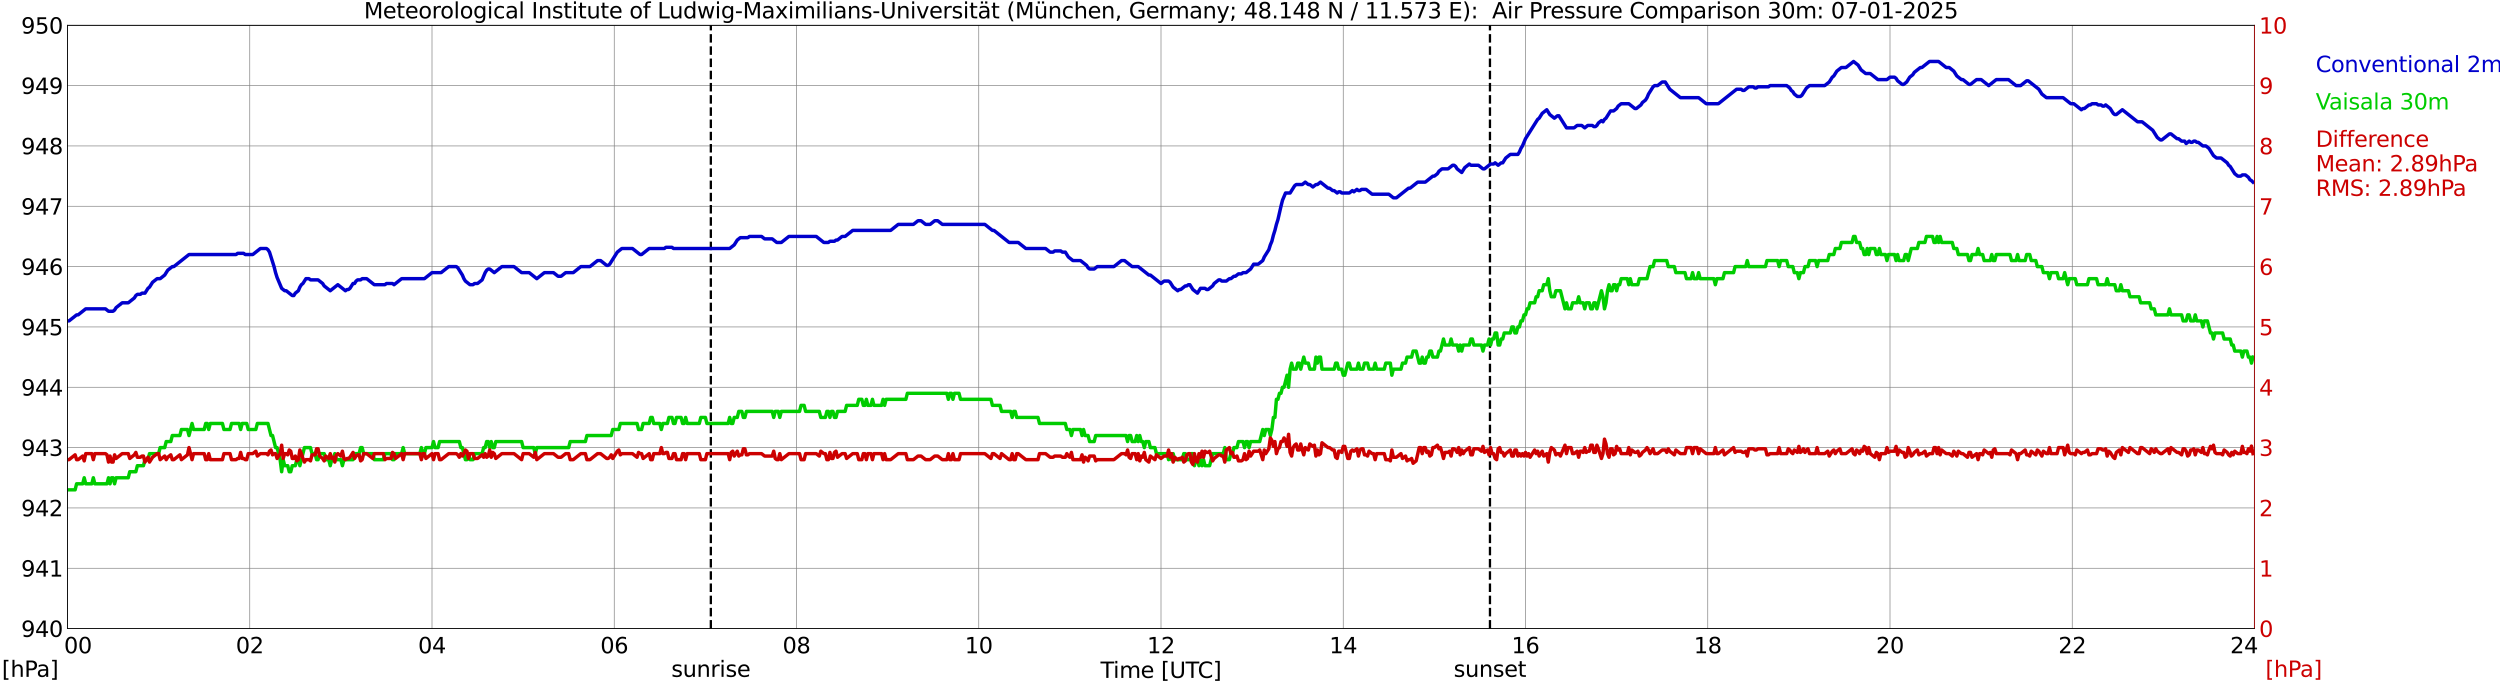 <?xml version="1.0" encoding="utf-8" standalone="no"?>
<!DOCTYPE svg PUBLIC "-//W3C//DTD SVG 1.1//EN"
  "http://www.w3.org/Graphics/SVG/1.1/DTD/svg11.dtd">
<svg xmlns:xlink="http://www.w3.org/1999/xlink" width="1085.4pt" height="296.64pt" viewBox="0 0 1085.4 296.64" xmlns="http://www.w3.org/2000/svg" version="1.1">
 <defs>
  <style type="text/css">*{stroke-linejoin: round; stroke-linecap: butt}</style>
 </defs>
 <g id="figure_1">
  <g id="patch_1">
   <path d="M 0 296.64 
L 1085.4 296.64 
L 1085.4 0 
L 0 0 
z
" style="fill: #ffffff"/>
  </g>
  <g id="axes_1">
   <g id="patch_2">
    <path d="M 29.306 272.909 
L 978.814 272.909 
L 978.814 10.976 
L 29.306 10.976 
z
" style="fill: #ffffff"/>
   </g>
   <g id="patch_3">
    <path d="M 978.814 272.909 
L 978.814 272.909 
L 978.814 10.976 
L 978.814 10.976 
z
" clip-path="url(#p54ee1dba45)" style="fill: #d3d3d3; opacity: 0.25; stroke: #d3d3d3; stroke-linejoin: miter"/>
   </g>
   <g id="matplotlib.axis_1">
    <g id="xtick_1">
     <g id="line2d_1">
      <path d="M 29.306 272.909 
L 29.306 10.976 
" clip-path="url(#p54ee1dba45)" style="fill: none; stroke: #808080; stroke-width: 0.3; stroke-linecap: square"/>
     </g>
     <g id="line2d_2"/>
     <g id="text_1">
      <!--    00 -->
      <g transform="translate(18.733 283.627) scale(0.095 -0.095)">
       <defs>
        <path id="DejaVuSans-20" transform="scale(0.016)"/>
        <path id="DejaVuSans-30" d="M 2034 4250 
Q 1547 4250 1301 3770 
Q 1056 3291 1056 2328 
Q 1056 1369 1301 889 
Q 1547 409 2034 409 
Q 2525 409 2770 889 
Q 3016 1369 3016 2328 
Q 3016 3291 2770 3770 
Q 2525 4250 2034 4250 
z
M 2034 4750 
Q 2819 4750 3233 4129 
Q 3647 3509 3647 2328 
Q 3647 1150 3233 529 
Q 2819 -91 2034 -91 
Q 1250 -91 836 529 
Q 422 1150 422 2328 
Q 422 3509 836 4129 
Q 1250 4750 2034 4750 
z
" transform="scale(0.016)"/>
       </defs>
       <use xlink:href="#DejaVuSans-20"/>
       <use xlink:href="#DejaVuSans-20" transform="translate(31.787 0)"/>
       <use xlink:href="#DejaVuSans-20" transform="translate(63.574 0)"/>
       <use xlink:href="#DejaVuSans-30" transform="translate(95.361 0)"/>
       <use xlink:href="#DejaVuSans-30" transform="translate(158.984 0)"/>
      </g>
     </g>
    </g>
    <g id="xtick_2">
     <g id="line2d_3">
      <path d="M 108.431 272.909 
L 108.431 10.976 
" clip-path="url(#p54ee1dba45)" style="fill: none; stroke: #808080; stroke-width: 0.3; stroke-linecap: square"/>
     </g>
     <g id="line2d_4"/>
     <g id="text_2">
      <!-- 02 -->
      <g transform="translate(102.387 283.627) scale(0.095 -0.095)">
       <defs>
        <path id="DejaVuSans-32" d="M 1228 531 
L 3431 531 
L 3431 0 
L 469 0 
L 469 531 
Q 828 903 1448 1529 
Q 2069 2156 2228 2338 
Q 2531 2678 2651 2914 
Q 2772 3150 2772 3378 
Q 2772 3750 2511 3984 
Q 2250 4219 1831 4219 
Q 1534 4219 1204 4116 
Q 875 4013 500 3803 
L 500 4441 
Q 881 4594 1212 4672 
Q 1544 4750 1819 4750 
Q 2544 4750 2975 4387 
Q 3406 4025 3406 3419 
Q 3406 3131 3298 2873 
Q 3191 2616 2906 2266 
Q 2828 2175 2409 1742 
Q 1991 1309 1228 531 
z
" transform="scale(0.016)"/>
       </defs>
       <use xlink:href="#DejaVuSans-30"/>
       <use xlink:href="#DejaVuSans-32" transform="translate(63.623 0)"/>
      </g>
     </g>
    </g>
    <g id="xtick_3">
     <g id="line2d_5">
      <path d="M 187.557 272.909 
L 187.557 10.976 
" clip-path="url(#p54ee1dba45)" style="fill: none; stroke: #808080; stroke-width: 0.3; stroke-linecap: square"/>
     </g>
     <g id="line2d_6"/>
     <g id="text_3">
      <!-- 04 -->
      <g transform="translate(181.513 283.627) scale(0.095 -0.095)">
       <defs>
        <path id="DejaVuSans-34" d="M 2419 4116 
L 825 1625 
L 2419 1625 
L 2419 4116 
z
M 2253 4666 
L 3047 4666 
L 3047 1625 
L 3713 1625 
L 3713 1100 
L 3047 1100 
L 3047 0 
L 2419 0 
L 2419 1100 
L 313 1100 
L 313 1709 
L 2253 4666 
z
" transform="scale(0.016)"/>
       </defs>
       <use xlink:href="#DejaVuSans-30"/>
       <use xlink:href="#DejaVuSans-34" transform="translate(63.623 0)"/>
      </g>
     </g>
    </g>
    <g id="xtick_4">
     <g id="line2d_7">
      <path d="M 266.683 272.909 
L 266.683 10.976 
" clip-path="url(#p54ee1dba45)" style="fill: none; stroke: #808080; stroke-width: 0.3; stroke-linecap: square"/>
     </g>
     <g id="line2d_8"/>
     <g id="text_4">
      <!-- 06 -->
      <g transform="translate(260.638 283.627) scale(0.095 -0.095)">
       <defs>
        <path id="DejaVuSans-36" d="M 2113 2584 
Q 1688 2584 1439 2293 
Q 1191 2003 1191 1497 
Q 1191 994 1439 701 
Q 1688 409 2113 409 
Q 2538 409 2786 701 
Q 3034 994 3034 1497 
Q 3034 2003 2786 2293 
Q 2538 2584 2113 2584 
z
M 3366 4563 
L 3366 3988 
Q 3128 4100 2886 4159 
Q 2644 4219 2406 4219 
Q 1781 4219 1451 3797 
Q 1122 3375 1075 2522 
Q 1259 2794 1537 2939 
Q 1816 3084 2150 3084 
Q 2853 3084 3261 2657 
Q 3669 2231 3669 1497 
Q 3669 778 3244 343 
Q 2819 -91 2113 -91 
Q 1303 -91 875 529 
Q 447 1150 447 2328 
Q 447 3434 972 4092 
Q 1497 4750 2381 4750 
Q 2619 4750 2861 4703 
Q 3103 4656 3366 4563 
z
" transform="scale(0.016)"/>
       </defs>
       <use xlink:href="#DejaVuSans-30"/>
       <use xlink:href="#DejaVuSans-36" transform="translate(63.623 0)"/>
      </g>
     </g>
    </g>
    <g id="xtick_5">
     <g id="line2d_9">
      <path d="M 345.808 272.909 
L 345.808 10.976 
" clip-path="url(#p54ee1dba45)" style="fill: none; stroke: #808080; stroke-width: 0.3; stroke-linecap: square"/>
     </g>
     <g id="line2d_10"/>
     <g id="text_5">
      <!-- 08 -->
      <g transform="translate(339.764 283.627) scale(0.095 -0.095)">
       <defs>
        <path id="DejaVuSans-38" d="M 2034 2216 
Q 1584 2216 1326 1975 
Q 1069 1734 1069 1313 
Q 1069 891 1326 650 
Q 1584 409 2034 409 
Q 2484 409 2743 651 
Q 3003 894 3003 1313 
Q 3003 1734 2745 1975 
Q 2488 2216 2034 2216 
z
M 1403 2484 
Q 997 2584 770 2862 
Q 544 3141 544 3541 
Q 544 4100 942 4425 
Q 1341 4750 2034 4750 
Q 2731 4750 3128 4425 
Q 3525 4100 3525 3541 
Q 3525 3141 3298 2862 
Q 3072 2584 2669 2484 
Q 3125 2378 3379 2068 
Q 3634 1759 3634 1313 
Q 3634 634 3220 271 
Q 2806 -91 2034 -91 
Q 1263 -91 848 271 
Q 434 634 434 1313 
Q 434 1759 690 2068 
Q 947 2378 1403 2484 
z
M 1172 3481 
Q 1172 3119 1398 2916 
Q 1625 2713 2034 2713 
Q 2441 2713 2670 2916 
Q 2900 3119 2900 3481 
Q 2900 3844 2670 4047 
Q 2441 4250 2034 4250 
Q 1625 4250 1398 4047 
Q 1172 3844 1172 3481 
z
" transform="scale(0.016)"/>
       </defs>
       <use xlink:href="#DejaVuSans-30"/>
       <use xlink:href="#DejaVuSans-38" transform="translate(63.623 0)"/>
      </g>
     </g>
    </g>
    <g id="xtick_6">
     <g id="line2d_11">
      <path d="M 424.934 272.909 
L 424.934 10.976 
" clip-path="url(#p54ee1dba45)" style="fill: none; stroke: #808080; stroke-width: 0.3; stroke-linecap: square"/>
     </g>
     <g id="line2d_12"/>
     <g id="text_6">
      <!-- 10 -->
      <g transform="translate(418.89 283.627) scale(0.095 -0.095)">
       <defs>
        <path id="DejaVuSans-31" d="M 794 531 
L 1825 531 
L 1825 4091 
L 703 3866 
L 703 4441 
L 1819 4666 
L 2450 4666 
L 2450 531 
L 3481 531 
L 3481 0 
L 794 0 
L 794 531 
z
" transform="scale(0.016)"/>
       </defs>
       <use xlink:href="#DejaVuSans-31"/>
       <use xlink:href="#DejaVuSans-30" transform="translate(63.623 0)"/>
      </g>
     </g>
    </g>
    <g id="xtick_7">
     <g id="line2d_13">
      <path d="M 504.06 272.909 
L 504.06 10.976 
" clip-path="url(#p54ee1dba45)" style="fill: none; stroke: #808080; stroke-width: 0.3; stroke-linecap: square"/>
     </g>
     <g id="line2d_14"/>
     <g id="text_7">
      <!-- 12 -->
      <g transform="translate(498.015 283.627) scale(0.095 -0.095)">
       <use xlink:href="#DejaVuSans-31"/>
       <use xlink:href="#DejaVuSans-32" transform="translate(63.623 0)"/>
      </g>
     </g>
    </g>
    <g id="xtick_8">
     <g id="line2d_15">
      <path d="M 583.185 272.909 
L 583.185 10.976 
" clip-path="url(#p54ee1dba45)" style="fill: none; stroke: #808080; stroke-width: 0.3; stroke-linecap: square"/>
     </g>
     <g id="line2d_16"/>
     <g id="text_8">
      <!-- 14 -->
      <g transform="translate(577.141 283.627) scale(0.095 -0.095)">
       <use xlink:href="#DejaVuSans-31"/>
       <use xlink:href="#DejaVuSans-34" transform="translate(63.623 0)"/>
      </g>
     </g>
    </g>
    <g id="xtick_9">
     <g id="line2d_17">
      <path d="M 662.311 272.909 
L 662.311 10.976 
" clip-path="url(#p54ee1dba45)" style="fill: none; stroke: #808080; stroke-width: 0.3; stroke-linecap: square"/>
     </g>
     <g id="line2d_18"/>
     <g id="text_9">
      <!-- 16 -->
      <g transform="translate(656.267 283.627) scale(0.095 -0.095)">
       <use xlink:href="#DejaVuSans-31"/>
       <use xlink:href="#DejaVuSans-36" transform="translate(63.623 0)"/>
      </g>
     </g>
    </g>
    <g id="xtick_10">
     <g id="line2d_19">
      <path d="M 741.437 272.909 
L 741.437 10.976 
" clip-path="url(#p54ee1dba45)" style="fill: none; stroke: #808080; stroke-width: 0.3; stroke-linecap: square"/>
     </g>
     <g id="line2d_20"/>
     <g id="text_10">
      <!-- 18 -->
      <g transform="translate(735.392 283.627) scale(0.095 -0.095)">
       <use xlink:href="#DejaVuSans-31"/>
       <use xlink:href="#DejaVuSans-38" transform="translate(63.623 0)"/>
      </g>
     </g>
    </g>
    <g id="xtick_11">
     <g id="line2d_21">
      <path d="M 820.562 272.909 
L 820.562 10.976 
" clip-path="url(#p54ee1dba45)" style="fill: none; stroke: #808080; stroke-width: 0.3; stroke-linecap: square"/>
     </g>
     <g id="line2d_22"/>
     <g id="text_11">
      <!-- 20 -->
      <g transform="translate(814.518 283.627) scale(0.095 -0.095)">
       <use xlink:href="#DejaVuSans-32"/>
       <use xlink:href="#DejaVuSans-30" transform="translate(63.623 0)"/>
      </g>
     </g>
    </g>
    <g id="xtick_12">
     <g id="line2d_23">
      <path d="M 899.688 272.909 
L 899.688 10.976 
" clip-path="url(#p54ee1dba45)" style="fill: none; stroke: #808080; stroke-width: 0.3; stroke-linecap: square"/>
     </g>
     <g id="line2d_24"/>
     <g id="text_12">
      <!-- 22 -->
      <g transform="translate(893.644 283.627) scale(0.095 -0.095)">
       <use xlink:href="#DejaVuSans-32"/>
       <use xlink:href="#DejaVuSans-32" transform="translate(63.623 0)"/>
      </g>
     </g>
    </g>
    <g id="xtick_13">
     <g id="line2d_25">
      <path d="M 978.814 272.909 
L 978.814 10.976 
" clip-path="url(#p54ee1dba45)" style="fill: none; stroke: #808080; stroke-width: 0.3; stroke-linecap: square"/>
     </g>
     <g id="line2d_26"/>
     <g id="text_13">
      <!-- 24    -->
      <g transform="translate(968.241 283.627) scale(0.095 -0.095)">
       <use xlink:href="#DejaVuSans-32"/>
       <use xlink:href="#DejaVuSans-34" transform="translate(63.623 0)"/>
       <use xlink:href="#DejaVuSans-20" transform="translate(127.246 0)"/>
       <use xlink:href="#DejaVuSans-20" transform="translate(159.033 0)"/>
       <use xlink:href="#DejaVuSans-20" transform="translate(190.82 0)"/>
      </g>
     </g>
    </g>
    <g id="text_14">
     <!-- Time [UTC] -->
     <g transform="translate(477.806 294.322) scale(0.095 -0.095)">
      <defs>
       <path id="DejaVuSans-54" d="M -19 4666 
L 3928 4666 
L 3928 4134 
L 2272 4134 
L 2272 0 
L 1638 0 
L 1638 4134 
L -19 4134 
L -19 4666 
z
" transform="scale(0.016)"/>
       <path id="DejaVuSans-69" d="M 603 3500 
L 1178 3500 
L 1178 0 
L 603 0 
L 603 3500 
z
M 603 4863 
L 1178 4863 
L 1178 4134 
L 603 4134 
L 603 4863 
z
" transform="scale(0.016)"/>
       <path id="DejaVuSans-6d" d="M 3328 2828 
Q 3544 3216 3844 3400 
Q 4144 3584 4550 3584 
Q 5097 3584 5394 3201 
Q 5691 2819 5691 2113 
L 5691 0 
L 5113 0 
L 5113 2094 
Q 5113 2597 4934 2840 
Q 4756 3084 4391 3084 
Q 3944 3084 3684 2787 
Q 3425 2491 3425 1978 
L 3425 0 
L 2847 0 
L 2847 2094 
Q 2847 2600 2669 2842 
Q 2491 3084 2119 3084 
Q 1678 3084 1418 2786 
Q 1159 2488 1159 1978 
L 1159 0 
L 581 0 
L 581 3500 
L 1159 3500 
L 1159 2956 
Q 1356 3278 1631 3431 
Q 1906 3584 2284 3584 
Q 2666 3584 2933 3390 
Q 3200 3197 3328 2828 
z
" transform="scale(0.016)"/>
       <path id="DejaVuSans-65" d="M 3597 1894 
L 3597 1613 
L 953 1613 
Q 991 1019 1311 708 
Q 1631 397 2203 397 
Q 2534 397 2845 478 
Q 3156 559 3463 722 
L 3463 178 
Q 3153 47 2828 -22 
Q 2503 -91 2169 -91 
Q 1331 -91 842 396 
Q 353 884 353 1716 
Q 353 2575 817 3079 
Q 1281 3584 2069 3584 
Q 2775 3584 3186 3129 
Q 3597 2675 3597 1894 
z
M 3022 2063 
Q 3016 2534 2758 2815 
Q 2500 3097 2075 3097 
Q 1594 3097 1305 2825 
Q 1016 2553 972 2059 
L 3022 2063 
z
" transform="scale(0.016)"/>
       <path id="DejaVuSans-5b" d="M 550 4863 
L 1875 4863 
L 1875 4416 
L 1125 4416 
L 1125 -397 
L 1875 -397 
L 1875 -844 
L 550 -844 
L 550 4863 
z
" transform="scale(0.016)"/>
       <path id="DejaVuSans-55" d="M 556 4666 
L 1191 4666 
L 1191 1831 
Q 1191 1081 1462 751 
Q 1734 422 2344 422 
Q 2950 422 3222 751 
Q 3494 1081 3494 1831 
L 3494 4666 
L 4128 4666 
L 4128 1753 
Q 4128 841 3676 375 
Q 3225 -91 2344 -91 
Q 1459 -91 1007 375 
Q 556 841 556 1753 
L 556 4666 
z
" transform="scale(0.016)"/>
       <path id="DejaVuSans-43" d="M 4122 4306 
L 4122 3641 
Q 3803 3938 3442 4084 
Q 3081 4231 2675 4231 
Q 1875 4231 1450 3742 
Q 1025 3253 1025 2328 
Q 1025 1406 1450 917 
Q 1875 428 2675 428 
Q 3081 428 3442 575 
Q 3803 722 4122 1019 
L 4122 359 
Q 3791 134 3420 21 
Q 3050 -91 2638 -91 
Q 1578 -91 968 557 
Q 359 1206 359 2328 
Q 359 3453 968 4101 
Q 1578 4750 2638 4750 
Q 3056 4750 3426 4639 
Q 3797 4528 4122 4306 
z
" transform="scale(0.016)"/>
       <path id="DejaVuSans-5d" d="M 1947 4863 
L 1947 -844 
L 622 -844 
L 622 -397 
L 1369 -397 
L 1369 4416 
L 622 4416 
L 622 4863 
L 1947 4863 
z
" transform="scale(0.016)"/>
      </defs>
      <use xlink:href="#DejaVuSans-54"/>
      <use xlink:href="#DejaVuSans-69" transform="translate(57.959 0)"/>
      <use xlink:href="#DejaVuSans-6d" transform="translate(85.742 0)"/>
      <use xlink:href="#DejaVuSans-65" transform="translate(183.154 0)"/>
      <use xlink:href="#DejaVuSans-20" transform="translate(244.678 0)"/>
      <use xlink:href="#DejaVuSans-5b" transform="translate(276.465 0)"/>
      <use xlink:href="#DejaVuSans-55" transform="translate(315.479 0)"/>
      <use xlink:href="#DejaVuSans-54" transform="translate(388.672 0)"/>
      <use xlink:href="#DejaVuSans-43" transform="translate(443.881 0)"/>
      <use xlink:href="#DejaVuSans-5d" transform="translate(513.705 0)"/>
     </g>
    </g>
   </g>
   <g id="matplotlib.axis_2">
    <g id="ytick_1">
     <g id="line2d_27">
      <path d="M 29.306 272.909 
L 978.814 272.909 
" clip-path="url(#p54ee1dba45)" style="fill: none; stroke: #808080; stroke-width: 0.3; stroke-linecap: square"/>
     </g>
     <g id="line2d_28"/>
     <g id="text_15">
      <!-- 940 -->
      <g transform="translate(9.173 276.518) scale(0.095 -0.095)">
       <defs>
        <path id="DejaVuSans-39" d="M 703 97 
L 703 672 
Q 941 559 1184 500 
Q 1428 441 1663 441 
Q 2288 441 2617 861 
Q 2947 1281 2994 2138 
Q 2813 1869 2534 1725 
Q 2256 1581 1919 1581 
Q 1219 1581 811 2004 
Q 403 2428 403 3163 
Q 403 3881 828 4315 
Q 1253 4750 1959 4750 
Q 2769 4750 3195 4129 
Q 3622 3509 3622 2328 
Q 3622 1225 3098 567 
Q 2575 -91 1691 -91 
Q 1453 -91 1209 -44 
Q 966 3 703 97 
z
M 1959 2075 
Q 2384 2075 2632 2365 
Q 2881 2656 2881 3163 
Q 2881 3666 2632 3958 
Q 2384 4250 1959 4250 
Q 1534 4250 1286 3958 
Q 1038 3666 1038 3163 
Q 1038 2656 1286 2365 
Q 1534 2075 1959 2075 
z
" transform="scale(0.016)"/>
       </defs>
       <use xlink:href="#DejaVuSans-39"/>
       <use xlink:href="#DejaVuSans-34" transform="translate(63.623 0)"/>
       <use xlink:href="#DejaVuSans-30" transform="translate(127.246 0)"/>
      </g>
     </g>
    </g>
    <g id="ytick_2">
     <g id="line2d_29">
      <path d="M 29.306 246.715 
L 978.814 246.715 
" clip-path="url(#p54ee1dba45)" style="fill: none; stroke: #808080; stroke-width: 0.3; stroke-linecap: square"/>
     </g>
     <g id="line2d_30"/>
     <g id="text_16">
      <!-- 941 -->
      <g transform="translate(9.173 250.325) scale(0.095 -0.095)">
       <use xlink:href="#DejaVuSans-39"/>
       <use xlink:href="#DejaVuSans-34" transform="translate(63.623 0)"/>
       <use xlink:href="#DejaVuSans-31" transform="translate(127.246 0)"/>
      </g>
     </g>
    </g>
    <g id="ytick_3">
     <g id="line2d_31">
      <path d="M 29.306 220.522 
L 978.814 220.522 
" clip-path="url(#p54ee1dba45)" style="fill: none; stroke: #808080; stroke-width: 0.3; stroke-linecap: square"/>
     </g>
     <g id="line2d_32"/>
     <g id="text_17">
      <!-- 942 -->
      <g transform="translate(9.173 224.131) scale(0.095 -0.095)">
       <use xlink:href="#DejaVuSans-39"/>
       <use xlink:href="#DejaVuSans-34" transform="translate(63.623 0)"/>
       <use xlink:href="#DejaVuSans-32" transform="translate(127.246 0)"/>
      </g>
     </g>
    </g>
    <g id="ytick_4">
     <g id="line2d_33">
      <path d="M 29.306 194.329 
L 978.814 194.329 
" clip-path="url(#p54ee1dba45)" style="fill: none; stroke: #808080; stroke-width: 0.3; stroke-linecap: square"/>
     </g>
     <g id="line2d_34"/>
     <g id="text_18">
      <!-- 943 -->
      <g transform="translate(9.173 197.938) scale(0.095 -0.095)">
       <defs>
        <path id="DejaVuSans-33" d="M 2597 2516 
Q 3050 2419 3304 2112 
Q 3559 1806 3559 1356 
Q 3559 666 3084 287 
Q 2609 -91 1734 -91 
Q 1441 -91 1130 -33 
Q 819 25 488 141 
L 488 750 
Q 750 597 1062 519 
Q 1375 441 1716 441 
Q 2309 441 2620 675 
Q 2931 909 2931 1356 
Q 2931 1769 2642 2001 
Q 2353 2234 1838 2234 
L 1294 2234 
L 1294 2753 
L 1863 2753 
Q 2328 2753 2575 2939 
Q 2822 3125 2822 3475 
Q 2822 3834 2567 4026 
Q 2313 4219 1838 4219 
Q 1578 4219 1281 4162 
Q 984 4106 628 3988 
L 628 4550 
Q 988 4650 1302 4700 
Q 1616 4750 1894 4750 
Q 2613 4750 3031 4423 
Q 3450 4097 3450 3541 
Q 3450 3153 3228 2886 
Q 3006 2619 2597 2516 
z
" transform="scale(0.016)"/>
       </defs>
       <use xlink:href="#DejaVuSans-39"/>
       <use xlink:href="#DejaVuSans-34" transform="translate(63.623 0)"/>
       <use xlink:href="#DejaVuSans-33" transform="translate(127.246 0)"/>
      </g>
     </g>
    </g>
    <g id="ytick_5">
     <g id="line2d_35">
      <path d="M 29.306 168.136 
L 978.814 168.136 
" clip-path="url(#p54ee1dba45)" style="fill: none; stroke: #808080; stroke-width: 0.3; stroke-linecap: square"/>
     </g>
     <g id="line2d_36"/>
     <g id="text_19">
      <!-- 944 -->
      <g transform="translate(9.173 171.745) scale(0.095 -0.095)">
       <use xlink:href="#DejaVuSans-39"/>
       <use xlink:href="#DejaVuSans-34" transform="translate(63.623 0)"/>
       <use xlink:href="#DejaVuSans-34" transform="translate(127.246 0)"/>
      </g>
     </g>
    </g>
    <g id="ytick_6">
     <g id="line2d_37">
      <path d="M 29.306 141.942 
L 978.814 141.942 
" clip-path="url(#p54ee1dba45)" style="fill: none; stroke: #808080; stroke-width: 0.3; stroke-linecap: square"/>
     </g>
     <g id="line2d_38"/>
     <g id="text_20">
      <!-- 945 -->
      <g transform="translate(9.173 145.551) scale(0.095 -0.095)">
       <defs>
        <path id="DejaVuSans-35" d="M 691 4666 
L 3169 4666 
L 3169 4134 
L 1269 4134 
L 1269 2991 
Q 1406 3038 1543 3061 
Q 1681 3084 1819 3084 
Q 2600 3084 3056 2656 
Q 3513 2228 3513 1497 
Q 3513 744 3044 326 
Q 2575 -91 1722 -91 
Q 1428 -91 1123 -41 
Q 819 9 494 109 
L 494 744 
Q 775 591 1075 516 
Q 1375 441 1709 441 
Q 2250 441 2565 725 
Q 2881 1009 2881 1497 
Q 2881 1984 2565 2268 
Q 2250 2553 1709 2553 
Q 1456 2553 1204 2497 
Q 953 2441 691 2322 
L 691 4666 
z
" transform="scale(0.016)"/>
       </defs>
       <use xlink:href="#DejaVuSans-39"/>
       <use xlink:href="#DejaVuSans-34" transform="translate(63.623 0)"/>
       <use xlink:href="#DejaVuSans-35" transform="translate(127.246 0)"/>
      </g>
     </g>
    </g>
    <g id="ytick_7">
     <g id="line2d_39">
      <path d="M 29.306 115.749 
L 978.814 115.749 
" clip-path="url(#p54ee1dba45)" style="fill: none; stroke: #808080; stroke-width: 0.3; stroke-linecap: square"/>
     </g>
     <g id="line2d_40"/>
     <g id="text_21">
      <!-- 946 -->
      <g transform="translate(9.173 119.358) scale(0.095 -0.095)">
       <use xlink:href="#DejaVuSans-39"/>
       <use xlink:href="#DejaVuSans-34" transform="translate(63.623 0)"/>
       <use xlink:href="#DejaVuSans-36" transform="translate(127.246 0)"/>
      </g>
     </g>
    </g>
    <g id="ytick_8">
     <g id="line2d_41">
      <path d="M 29.306 89.556 
L 978.814 89.556 
" clip-path="url(#p54ee1dba45)" style="fill: none; stroke: #808080; stroke-width: 0.3; stroke-linecap: square"/>
     </g>
     <g id="line2d_42"/>
     <g id="text_22">
      <!-- 947 -->
      <g transform="translate(9.173 93.165) scale(0.095 -0.095)">
       <defs>
        <path id="DejaVuSans-37" d="M 525 4666 
L 3525 4666 
L 3525 4397 
L 1831 0 
L 1172 0 
L 2766 4134 
L 525 4134 
L 525 4666 
z
" transform="scale(0.016)"/>
       </defs>
       <use xlink:href="#DejaVuSans-39"/>
       <use xlink:href="#DejaVuSans-34" transform="translate(63.623 0)"/>
       <use xlink:href="#DejaVuSans-37" transform="translate(127.246 0)"/>
      </g>
     </g>
    </g>
    <g id="ytick_9">
     <g id="line2d_43">
      <path d="M 29.306 63.362 
L 978.814 63.362 
" clip-path="url(#p54ee1dba45)" style="fill: none; stroke: #808080; stroke-width: 0.3; stroke-linecap: square"/>
     </g>
     <g id="line2d_44"/>
     <g id="text_23">
      <!-- 948 -->
      <g transform="translate(9.173 66.972) scale(0.095 -0.095)">
       <use xlink:href="#DejaVuSans-39"/>
       <use xlink:href="#DejaVuSans-34" transform="translate(63.623 0)"/>
       <use xlink:href="#DejaVuSans-38" transform="translate(127.246 0)"/>
      </g>
     </g>
    </g>
    <g id="ytick_10">
     <g id="line2d_45">
      <path d="M 29.306 37.169 
L 978.814 37.169 
" clip-path="url(#p54ee1dba45)" style="fill: none; stroke: #808080; stroke-width: 0.3; stroke-linecap: square"/>
     </g>
     <g id="line2d_46"/>
     <g id="text_24">
      <!-- 949 -->
      <g transform="translate(9.173 40.778) scale(0.095 -0.095)">
       <use xlink:href="#DejaVuSans-39"/>
       <use xlink:href="#DejaVuSans-34" transform="translate(63.623 0)"/>
       <use xlink:href="#DejaVuSans-39" transform="translate(127.246 0)"/>
      </g>
     </g>
    </g>
    <g id="ytick_11">
     <g id="line2d_47">
      <path d="M 29.306 10.976 
L 978.814 10.976 
" clip-path="url(#p54ee1dba45)" style="fill: none; stroke: #808080; stroke-width: 0.3; stroke-linecap: square"/>
     </g>
     <g id="line2d_48"/>
     <g id="text_25">
      <!-- 950 -->
      <g transform="translate(9.173 14.585) scale(0.095 -0.095)">
       <use xlink:href="#DejaVuSans-39"/>
       <use xlink:href="#DejaVuSans-35" transform="translate(63.623 0)"/>
       <use xlink:href="#DejaVuSans-30" transform="translate(127.246 0)"/>
      </g>
     </g>
    </g>
   </g>
   <g id="line2d_49">
    <path d="M 308.619 272.909 
L 308.619 10.976 
" clip-path="url(#p54ee1dba45)" style="fill: none; stroke-dasharray: 3.7,1.6; stroke-dashoffset: 0; stroke: #000000"/>
   </g>
   <g id="line2d_50">
    <path d="M 646.882 272.909 
L 646.882 10.976 
" clip-path="url(#p54ee1dba45)" style="fill: none; stroke-dasharray: 3.7,1.6; stroke-dashoffset: 0; stroke: #000000"/>
   </g>
   <g id="line2d_51">
    <path d="M 29.306 139.323 
L 29.965 139.323 
L 33.262 136.704 
L 33.921 136.704 
L 37.218 134.084 
L 45.79 134.084 
L 47.109 135.132 
L 49.087 135.132 
L 49.747 134.608 
L 50.406 133.56 
L 53.043 131.465 
L 55.681 131.465 
L 58.319 129.369 
L 58.978 128.322 
L 59.637 127.798 
L 60.956 127.798 
L 61.615 127.274 
L 62.934 127.274 
L 64.253 125.179 
L 64.912 124.655 
L 66.231 122.559 
L 68.209 120.988 
L 69.528 120.988 
L 71.506 119.416 
L 72.825 117.321 
L 74.803 115.749 
L 75.462 115.749 
L 82.056 110.51 
L 102.497 110.51 
L 103.156 109.986 
L 105.794 109.986 
L 106.453 110.51 
L 109.75 110.51 
L 113.047 107.891 
L 115.685 107.891 
L 116.344 108.415 
L 117.003 109.463 
L 118.982 115.749 
L 119.641 118.368 
L 120.3 120.464 
L 122.278 125.179 
L 123.597 126.226 
L 124.257 126.226 
L 126.894 128.322 
L 127.553 128.322 
L 128.213 127.274 
L 129.532 126.226 
L 130.191 124.655 
L 130.85 123.607 
L 131.51 123.083 
L 132.829 120.988 
L 134.147 120.988 
L 134.807 121.511 
L 138.104 121.511 
L 140.082 123.083 
L 140.741 124.131 
L 143.379 126.226 
L 146.676 123.607 
L 149.972 126.226 
L 150.632 125.702 
L 151.291 125.702 
L 151.951 125.179 
L 153.269 123.083 
L 153.929 123.083 
L 154.588 122.035 
L 155.247 121.511 
L 156.566 121.511 
L 157.226 120.988 
L 159.204 120.988 
L 162.501 123.607 
L 167.116 123.607 
L 167.776 123.083 
L 170.413 123.083 
L 171.073 123.607 
L 174.37 120.988 
L 184.26 120.988 
L 187.557 118.368 
L 191.513 118.368 
L 194.81 115.749 
L 198.107 115.749 
L 198.767 116.273 
L 200.745 119.416 
L 201.404 120.988 
L 202.063 122.035 
L 204.042 123.607 
L 205.36 123.607 
L 206.02 123.083 
L 207.339 123.083 
L 209.317 121.511 
L 210.635 118.368 
L 211.295 117.321 
L 211.954 116.797 
L 212.614 116.797 
L 214.592 118.368 
L 217.889 115.749 
L 223.164 115.749 
L 226.461 118.368 
L 229.757 118.368 
L 233.054 120.988 
L 236.351 118.368 
L 240.308 118.368 
L 242.286 119.94 
L 243.604 119.94 
L 245.583 118.368 
L 248.88 118.368 
L 252.176 115.749 
L 256.133 115.749 
L 259.43 113.13 
L 260.748 113.13 
L 263.386 115.225 
L 264.045 115.225 
L 264.705 114.701 
L 268.002 109.463 
L 269.98 107.891 
L 274.595 107.891 
L 277.892 110.51 
L 278.552 110.51 
L 281.849 107.891 
L 288.442 107.891 
L 289.102 107.367 
L 291.739 107.367 
L 292.399 107.891 
L 316.796 107.891 
L 318.774 106.319 
L 320.093 104.224 
L 321.411 103.176 
L 324.708 103.176 
L 325.368 102.652 
L 330.643 102.652 
L 331.961 103.7 
L 335.258 103.7 
L 337.236 105.272 
L 339.215 105.272 
L 342.512 102.652 
L 354.38 102.652 
L 357.677 105.272 
L 359.655 105.272 
L 360.315 104.748 
L 362.293 104.748 
L 362.952 104.224 
L 363.612 104.224 
L 365.59 102.652 
L 366.909 102.652 
L 370.206 100.033 
L 386.69 100.033 
L 389.987 97.414 
L 396.581 97.414 
L 398.559 95.842 
L 399.878 95.842 
L 401.856 97.414 
L 403.834 97.414 
L 405.812 95.842 
L 407.131 95.842 
L 409.109 97.414 
L 427.572 97.414 
L 430.869 100.033 
L 431.528 100.033 
L 438.122 105.272 
L 442.078 105.272 
L 445.375 107.891 
L 453.947 107.891 
L 455.925 109.463 
L 457.244 109.463 
L 457.903 108.939 
L 460.541 108.939 
L 461.2 109.463 
L 462.519 109.463 
L 463.838 111.558 
L 465.816 113.13 
L 469.113 113.13 
L 471.75 115.225 
L 472.409 116.273 
L 473.069 116.797 
L 475.047 116.797 
L 476.366 115.749 
L 483.619 115.749 
L 486.916 113.13 
L 488.235 113.13 
L 491.532 115.749 
L 494.169 115.749 
L 498.785 119.416 
L 499.444 119.416 
L 504.06 123.083 
L 505.379 122.035 
L 507.357 122.035 
L 508.016 122.559 
L 509.335 124.655 
L 511.313 126.226 
L 511.972 125.702 
L 512.632 125.702 
L 514.61 124.131 
L 515.269 124.131 
L 515.929 123.607 
L 516.588 123.607 
L 517.907 125.702 
L 519.885 127.274 
L 521.204 125.179 
L 523.182 125.179 
L 523.841 125.702 
L 524.501 125.702 
L 526.479 124.131 
L 527.138 123.083 
L 529.116 121.511 
L 529.776 121.511 
L 530.435 122.035 
L 532.413 122.035 
L 533.732 120.988 
L 534.391 120.988 
L 535.71 119.94 
L 536.369 119.94 
L 537.688 118.892 
L 539.007 118.892 
L 539.666 118.368 
L 540.985 118.368 
L 542.963 116.797 
L 544.282 114.701 
L 546.26 114.701 
L 548.238 113.13 
L 548.898 111.558 
L 550.876 108.415 
L 551.535 106.319 
L 552.195 104.748 
L 552.854 102.128 
L 553.513 100.033 
L 554.173 97.414 
L 554.832 95.318 
L 556.151 89.556 
L 556.81 86.936 
L 558.129 83.793 
L 560.107 83.793 
L 562.085 80.65 
L 562.745 80.126 
L 565.382 80.126 
L 566.701 79.078 
L 568.02 80.126 
L 568.679 80.126 
L 569.998 81.174 
L 571.317 80.126 
L 571.976 80.126 
L 573.295 79.078 
L 576.592 81.698 
L 577.251 81.698 
L 578.57 82.745 
L 579.229 82.745 
L 580.548 83.793 
L 581.207 83.269 
L 581.867 83.269 
L 582.526 83.793 
L 585.823 83.793 
L 587.142 82.745 
L 587.801 83.269 
L 589.12 82.221 
L 589.779 82.745 
L 590.439 82.745 
L 591.098 82.221 
L 593.076 82.221 
L 595.714 84.317 
L 602.967 84.317 
L 604.945 85.889 
L 606.264 85.889 
L 611.539 81.698 
L 612.198 81.698 
L 615.495 79.078 
L 618.792 79.078 
L 622.089 76.459 
L 622.748 76.459 
L 624.067 75.411 
L 624.726 74.363 
L 626.045 73.316 
L 628.683 73.316 
L 630.661 71.744 
L 631.32 71.744 
L 631.98 72.268 
L 632.639 73.316 
L 634.617 74.887 
L 635.936 72.792 
L 637.914 71.22 
L 638.573 71.744 
L 641.87 71.744 
L 643.848 73.316 
L 644.508 73.316 
L 647.145 71.22 
L 648.464 71.22 
L 649.123 70.696 
L 650.442 71.744 
L 651.761 70.696 
L 652.42 70.696 
L 653.739 68.601 
L 655.717 67.029 
L 659.014 67.029 
L 659.674 65.982 
L 660.333 64.41 
L 660.992 63.362 
L 662.311 60.219 
L 667.586 51.837 
L 668.246 51.313 
L 669.564 49.218 
L 671.542 47.646 
L 672.861 49.742 
L 674.839 51.313 
L 676.158 50.266 
L 676.817 50.266 
L 680.114 55.504 
L 683.411 55.504 
L 684.73 54.457 
L 686.708 54.457 
L 688.027 55.504 
L 689.346 54.457 
L 691.324 54.457 
L 691.983 54.98 
L 692.643 54.98 
L 693.302 54.457 
L 693.961 53.409 
L 695.28 52.361 
L 695.939 52.885 
L 696.599 51.837 
L 697.258 51.313 
L 699.236 48.17 
L 700.555 48.17 
L 701.874 47.122 
L 702.533 46.075 
L 703.852 45.027 
L 707.149 45.027 
L 709.786 47.122 
L 710.446 47.122 
L 712.424 45.551 
L 713.083 44.503 
L 714.402 43.455 
L 715.062 42.408 
L 715.721 40.836 
L 717.699 37.693 
L 718.358 37.169 
L 719.677 37.169 
L 721.655 35.597 
L 722.974 35.597 
L 724.952 38.741 
L 729.568 42.408 
L 737.48 42.408 
L 740.777 45.027 
L 746.052 45.027 
L 753.965 38.741 
L 755.943 38.741 
L 756.602 39.264 
L 757.262 39.264 
L 759.24 37.693 
L 761.218 37.693 
L 761.878 38.217 
L 762.537 38.217 
L 763.196 37.693 
L 767.812 37.693 
L 768.471 37.169 
L 775.725 37.169 
L 777.043 38.217 
L 777.703 39.264 
L 778.362 39.788 
L 779.021 40.836 
L 780.34 41.884 
L 781.659 41.884 
L 782.318 41.36 
L 784.296 38.217 
L 785.615 37.169 
L 792.209 37.169 
L 794.187 35.597 
L 795.506 33.502 
L 796.165 32.978 
L 797.484 30.883 
L 799.462 29.311 
L 801.44 29.311 
L 804.737 26.692 
L 806.715 28.263 
L 808.034 30.359 
L 810.012 31.93 
L 811.99 31.93 
L 815.287 34.55 
L 819.244 34.55 
L 820.562 33.502 
L 822.541 33.502 
L 823.2 34.026 
L 823.859 35.074 
L 825.837 36.645 
L 826.497 36.645 
L 827.816 35.597 
L 829.134 33.502 
L 830.453 32.454 
L 831.112 31.406 
L 833.75 29.311 
L 834.409 29.311 
L 837.706 26.692 
L 841.663 26.692 
L 844.959 29.311 
L 846.278 29.311 
L 848.256 30.883 
L 849.575 32.978 
L 851.553 34.55 
L 852.213 34.55 
L 854.85 36.645 
L 855.51 36.645 
L 858.147 34.55 
L 860.125 34.55 
L 863.422 37.169 
L 866.719 34.55 
L 871.994 34.55 
L 875.291 37.169 
L 877.269 37.169 
L 879.907 35.074 
L 880.566 35.074 
L 885.182 38.741 
L 886.5 40.836 
L 888.479 42.408 
L 895.732 42.408 
L 899.029 45.027 
L 900.347 45.027 
L 903.644 47.646 
L 904.304 47.122 
L 904.963 47.122 
L 906.941 45.551 
L 907.601 45.551 
L 908.26 45.027 
L 910.238 45.027 
L 910.898 45.551 
L 912.216 45.551 
L 912.876 46.075 
L 913.535 46.075 
L 914.194 45.551 
L 916.173 47.122 
L 917.491 49.218 
L 918.151 49.742 
L 918.81 49.742 
L 921.448 47.646 
L 928.041 52.885 
L 930.02 52.885 
L 934.635 56.552 
L 936.613 59.695 
L 937.932 60.743 
L 938.592 60.743 
L 941.888 58.124 
L 942.548 58.124 
L 945.185 60.219 
L 945.845 60.219 
L 947.163 61.267 
L 948.482 61.267 
L 949.142 62.315 
L 950.46 61.267 
L 951.12 61.791 
L 951.779 61.791 
L 952.438 61.267 
L 953.098 61.267 
L 953.757 61.791 
L 954.417 61.791 
L 956.395 63.362 
L 957.714 63.362 
L 959.032 64.41 
L 961.01 67.553 
L 962.329 68.601 
L 964.307 68.601 
L 966.945 70.696 
L 967.604 71.744 
L 968.264 72.268 
L 970.242 75.411 
L 971.561 76.459 
L 972.879 76.459 
L 973.539 75.935 
L 974.857 75.935 
L 976.176 76.983 
L 976.836 78.031 
L 977.495 78.423 
L 978.154 79.078 
L 978.154 79.078 
" clip-path="url(#p54ee1dba45)" style="fill: none; stroke: #0000cc; stroke-width: 1.5; stroke-linecap: square"/>
   </g>
   <g id="line2d_52">
    <path d="M 29.306 212.664 
L 32.603 212.664 
L 33.262 210.045 
L 35.9 210.045 
L 36.559 207.426 
L 37.218 210.045 
L 39.856 210.045 
L 40.515 207.426 
L 41.175 210.045 
L 46.45 210.045 
L 47.109 207.426 
L 47.768 210.045 
L 48.428 207.426 
L 49.087 207.426 
L 49.747 210.045 
L 50.406 207.426 
L 55.681 207.426 
L 56.34 204.806 
L 58.978 204.806 
L 59.637 202.187 
L 62.275 202.187 
L 62.934 199.568 
L 64.253 199.568 
L 64.912 196.948 
L 68.869 196.948 
L 69.528 194.329 
L 71.506 194.329 
L 72.166 191.71 
L 74.144 191.71 
L 74.803 189.09 
L 78.1 189.09 
L 78.759 186.471 
L 81.397 186.471 
L 82.056 189.09 
L 83.375 183.852 
L 84.034 186.471 
L 88.65 186.471 
L 89.309 183.852 
L 89.969 183.852 
L 90.628 186.471 
L 91.288 183.852 
L 96.563 183.852 
L 97.222 186.471 
L 99.86 186.471 
L 100.519 183.852 
L 103.816 183.852 
L 104.475 186.471 
L 105.135 183.852 
L 107.113 183.852 
L 107.772 186.471 
L 111.069 186.471 
L 111.728 183.852 
L 116.344 183.852 
L 117.663 189.09 
L 118.322 189.09 
L 119.641 194.329 
L 120.3 194.329 
L 121.619 199.568 
L 122.278 204.806 
L 122.938 199.568 
L 123.597 202.187 
L 124.916 202.187 
L 125.575 204.806 
L 126.235 204.806 
L 126.894 202.187 
L 128.213 202.187 
L 128.872 199.568 
L 129.532 199.568 
L 130.191 202.187 
L 132.169 194.329 
L 134.807 194.329 
L 135.466 196.948 
L 136.785 196.948 
L 137.444 199.568 
L 138.104 199.568 
L 138.763 196.948 
L 140.741 196.948 
L 141.4 199.568 
L 142.719 199.568 
L 143.379 202.187 
L 144.038 199.568 
L 144.697 199.568 
L 145.357 196.948 
L 146.016 199.568 
L 147.994 199.568 
L 148.654 202.187 
L 149.313 199.568 
L 153.269 199.568 
L 153.929 196.948 
L 155.907 196.948 
L 156.566 194.329 
L 157.226 194.329 
L 157.885 196.948 
L 161.841 196.948 
L 162.501 199.568 
L 166.457 199.568 
L 167.116 196.948 
L 169.754 196.948 
L 170.413 199.568 
L 171.073 199.568 
L 171.732 196.948 
L 174.37 196.948 
L 175.029 194.329 
L 175.688 196.948 
L 182.282 196.948 
L 182.941 194.329 
L 183.601 196.948 
L 184.26 196.948 
L 184.92 194.329 
L 187.557 194.329 
L 188.216 191.71 
L 188.876 194.329 
L 190.195 194.329 
L 190.854 191.71 
L 199.426 191.71 
L 200.085 194.329 
L 200.745 194.329 
L 202.063 199.568 
L 202.723 199.568 
L 203.382 196.948 
L 204.042 199.568 
L 205.36 199.568 
L 206.02 196.948 
L 209.317 196.948 
L 209.976 194.329 
L 210.635 194.329 
L 211.295 191.71 
L 211.954 191.71 
L 212.614 194.329 
L 213.273 191.71 
L 213.932 194.329 
L 214.592 194.329 
L 215.251 191.71 
L 226.461 191.71 
L 227.12 194.329 
L 231.736 194.329 
L 232.395 196.948 
L 233.054 194.329 
L 246.901 194.329 
L 247.561 191.71 
L 254.155 191.71 
L 254.814 189.09 
L 265.364 189.09 
L 266.023 186.471 
L 268.661 186.471 
L 269.32 183.852 
L 276.573 183.852 
L 277.233 186.471 
L 278.552 186.471 
L 279.211 183.852 
L 281.849 183.852 
L 282.508 181.232 
L 283.167 181.232 
L 283.827 183.852 
L 286.464 183.852 
L 287.124 186.471 
L 287.783 183.852 
L 289.761 183.852 
L 290.42 181.232 
L 291.739 181.232 
L 292.399 183.852 
L 293.058 183.852 
L 293.717 181.232 
L 295.696 181.232 
L 296.355 183.852 
L 297.014 183.852 
L 297.674 181.232 
L 298.333 183.852 
L 303.608 183.852 
L 304.267 181.232 
L 306.246 181.232 
L 306.905 183.852 
L 316.136 183.852 
L 316.796 181.232 
L 317.455 183.852 
L 318.114 183.852 
L 318.774 181.232 
L 320.093 181.232 
L 320.752 178.613 
L 322.071 178.613 
L 322.73 181.232 
L 323.39 181.232 
L 324.049 178.613 
L 335.258 178.613 
L 335.918 181.232 
L 336.577 178.613 
L 337.896 178.613 
L 338.555 181.232 
L 339.215 178.613 
L 347.127 178.613 
L 347.787 175.994 
L 349.105 175.994 
L 349.765 178.613 
L 355.699 178.613 
L 356.359 181.232 
L 358.337 181.232 
L 358.996 178.613 
L 359.655 178.613 
L 360.315 181.232 
L 360.974 178.613 
L 361.634 178.613 
L 362.293 181.232 
L 362.952 181.232 
L 363.612 178.613 
L 366.909 178.613 
L 367.568 175.994 
L 372.184 175.994 
L 372.843 173.374 
L 374.162 173.374 
L 374.821 175.994 
L 375.481 175.994 
L 376.14 173.374 
L 376.799 175.994 
L 378.118 175.994 
L 378.777 173.374 
L 379.437 175.994 
L 382.734 175.994 
L 383.393 173.374 
L 384.053 175.994 
L 384.712 173.374 
L 393.284 173.374 
L 393.943 170.755 
L 411.087 170.755 
L 411.746 173.374 
L 412.406 170.755 
L 413.065 170.755 
L 413.725 173.374 
L 414.384 170.755 
L 416.362 170.755 
L 417.022 173.374 
L 430.209 173.374 
L 430.869 175.994 
L 434.165 175.994 
L 434.825 178.613 
L 438.781 178.613 
L 439.44 181.232 
L 440.1 178.613 
L 440.759 178.613 
L 441.419 181.232 
L 450.65 181.232 
L 451.309 183.852 
L 462.519 183.852 
L 463.178 186.471 
L 464.497 186.471 
L 465.156 189.09 
L 465.816 186.471 
L 469.113 186.471 
L 469.772 189.09 
L 470.431 186.471 
L 471.091 189.09 
L 472.409 189.09 
L 473.069 191.71 
L 475.047 191.71 
L 475.706 189.09 
L 488.894 189.09 
L 489.553 191.71 
L 490.213 189.09 
L 490.872 189.09 
L 491.532 191.71 
L 492.85 191.71 
L 493.51 189.09 
L 494.169 191.71 
L 494.828 189.09 
L 495.488 191.71 
L 496.147 191.71 
L 496.807 194.329 
L 497.466 191.71 
L 498.785 191.71 
L 499.444 194.329 
L 501.422 194.329 
L 502.082 196.948 
L 506.697 196.948 
L 507.357 199.568 
L 508.016 196.948 
L 508.675 199.568 
L 509.335 196.948 
L 509.994 199.568 
L 513.291 199.568 
L 513.95 196.948 
L 514.61 196.948 
L 515.269 199.568 
L 516.588 199.568 
L 517.247 196.948 
L 517.907 196.948 
L 518.566 202.187 
L 519.226 199.568 
L 519.885 199.568 
L 520.544 202.187 
L 521.204 199.568 
L 521.863 202.187 
L 522.522 199.568 
L 523.182 202.187 
L 525.16 202.187 
L 526.479 196.948 
L 531.094 196.948 
L 531.754 194.329 
L 532.413 199.568 
L 533.732 199.568 
L 534.391 196.948 
L 535.051 196.948 
L 535.71 194.329 
L 537.029 194.329 
L 537.688 191.71 
L 539.666 191.71 
L 540.326 194.329 
L 540.985 191.71 
L 541.644 191.71 
L 542.304 194.329 
L 542.963 191.71 
L 546.919 191.71 
L 548.238 186.471 
L 548.898 189.09 
L 549.557 186.471 
L 550.876 186.471 
L 551.535 189.09 
L 552.195 186.471 
L 552.854 181.232 
L 553.513 181.232 
L 554.173 173.374 
L 554.832 173.374 
L 555.491 170.755 
L 556.151 170.755 
L 556.81 168.136 
L 557.47 168.136 
L 558.788 162.897 
L 559.448 168.136 
L 560.107 160.278 
L 560.766 157.658 
L 561.426 160.278 
L 562.745 160.278 
L 563.404 157.658 
L 564.063 157.658 
L 564.723 160.278 
L 566.042 155.039 
L 566.701 157.658 
L 568.02 157.658 
L 568.679 160.278 
L 570.657 160.278 
L 571.317 155.039 
L 571.976 157.658 
L 572.635 155.039 
L 573.295 155.039 
L 573.954 160.278 
L 579.229 160.278 
L 579.889 157.658 
L 580.548 157.658 
L 581.207 160.278 
L 582.526 160.278 
L 583.185 162.897 
L 583.845 162.897 
L 585.164 157.658 
L 585.823 157.658 
L 586.482 160.278 
L 589.12 160.278 
L 589.779 157.658 
L 590.439 160.278 
L 591.757 160.278 
L 592.417 157.658 
L 593.736 157.658 
L 594.395 160.278 
L 596.373 160.278 
L 597.032 157.658 
L 597.692 160.278 
L 600.989 160.278 
L 601.648 157.658 
L 603.626 157.658 
L 604.286 162.897 
L 604.945 160.278 
L 608.242 160.278 
L 608.901 157.658 
L 610.22 157.658 
L 610.879 155.039 
L 612.858 155.039 
L 613.517 152.42 
L 614.836 152.42 
L 616.154 157.658 
L 616.814 157.658 
L 617.473 155.039 
L 618.133 157.658 
L 618.792 157.658 
L 619.451 155.039 
L 620.111 155.039 
L 620.77 152.42 
L 621.429 152.42 
L 622.089 155.039 
L 624.067 155.039 
L 624.726 152.42 
L 625.386 152.42 
L 626.705 147.181 
L 627.364 149.8 
L 629.342 149.8 
L 630.001 147.181 
L 630.661 149.8 
L 632.639 149.8 
L 633.298 152.42 
L 633.958 149.8 
L 634.617 152.42 
L 635.276 149.8 
L 637.914 149.8 
L 638.573 147.181 
L 639.233 147.181 
L 639.892 149.8 
L 643.189 149.8 
L 643.848 152.42 
L 644.508 149.8 
L 645.827 149.8 
L 646.486 147.181 
L 647.145 149.8 
L 647.805 147.181 
L 648.464 147.181 
L 649.123 144.562 
L 649.783 144.562 
L 650.442 149.8 
L 651.102 149.8 
L 651.761 147.181 
L 652.42 147.181 
L 653.08 144.562 
L 655.717 144.562 
L 656.377 141.942 
L 657.036 141.942 
L 657.695 144.562 
L 658.355 144.562 
L 659.014 141.942 
L 659.674 141.942 
L 660.333 139.323 
L 660.992 139.323 
L 661.652 136.704 
L 662.311 136.704 
L 662.97 134.084 
L 663.63 134.084 
L 664.289 131.465 
L 666.267 131.465 
L 666.927 128.846 
L 667.586 128.846 
L 668.246 126.226 
L 669.564 126.226 
L 670.224 123.607 
L 671.542 123.607 
L 672.202 120.988 
L 672.861 126.226 
L 673.521 128.846 
L 674.839 128.846 
L 675.499 126.226 
L 677.477 126.226 
L 679.455 134.084 
L 680.114 131.465 
L 680.774 134.084 
L 682.092 134.084 
L 682.752 131.465 
L 684.73 131.465 
L 685.389 128.846 
L 686.049 131.465 
L 687.368 131.465 
L 688.027 134.084 
L 688.686 131.465 
L 690.005 131.465 
L 690.664 134.084 
L 691.324 134.084 
L 691.983 131.465 
L 692.643 131.465 
L 693.302 134.084 
L 695.28 126.226 
L 695.939 128.846 
L 696.599 134.084 
L 697.258 131.465 
L 697.918 126.226 
L 698.577 123.607 
L 699.236 126.226 
L 699.896 126.226 
L 700.555 123.607 
L 701.215 123.607 
L 701.874 126.226 
L 702.533 123.607 
L 703.193 123.607 
L 703.852 120.988 
L 706.49 120.988 
L 707.149 123.607 
L 707.808 120.988 
L 708.468 123.607 
L 711.105 123.607 
L 711.765 120.988 
L 715.062 120.988 
L 716.38 115.749 
L 717.699 115.749 
L 718.358 113.13 
L 723.633 113.13 
L 724.293 115.749 
L 726.93 115.749 
L 727.59 118.368 
L 731.546 118.368 
L 732.205 120.988 
L 734.184 120.988 
L 734.843 118.368 
L 735.502 120.988 
L 736.821 120.988 
L 737.48 118.368 
L 738.14 120.988 
L 744.074 120.988 
L 744.734 123.607 
L 745.393 120.988 
L 748.031 120.988 
L 748.69 118.368 
L 752.646 118.368 
L 753.306 115.749 
L 757.921 115.749 
L 758.581 113.13 
L 759.24 115.749 
L 766.493 115.749 
L 767.153 113.13 
L 771.768 113.13 
L 772.428 115.749 
L 773.087 113.13 
L 775.725 113.13 
L 776.384 115.749 
L 778.362 115.749 
L 779.021 118.368 
L 780.34 118.368 
L 781 120.988 
L 781.659 118.368 
L 782.978 118.368 
L 783.637 115.749 
L 784.956 115.749 
L 785.615 113.13 
L 788.253 113.13 
L 788.912 115.749 
L 789.572 113.13 
L 793.528 113.13 
L 794.187 110.51 
L 796.165 110.51 
L 796.825 107.891 
L 798.803 107.891 
L 799.462 105.272 
L 804.078 105.272 
L 804.737 102.652 
L 805.397 102.652 
L 806.056 105.272 
L 807.375 105.272 
L 808.034 107.891 
L 808.694 107.891 
L 809.353 110.51 
L 810.012 110.51 
L 810.672 107.891 
L 811.331 110.51 
L 811.99 107.891 
L 813.969 107.891 
L 814.628 110.51 
L 815.287 110.51 
L 815.947 107.891 
L 816.606 110.51 
L 818.584 110.51 
L 819.244 113.13 
L 819.903 110.51 
L 822.541 110.51 
L 823.2 113.13 
L 823.859 110.51 
L 824.519 113.13 
L 826.497 113.13 
L 827.156 110.51 
L 827.816 110.51 
L 828.475 113.13 
L 829.794 107.891 
L 832.431 107.891 
L 833.091 105.272 
L 835.728 105.272 
L 836.388 102.652 
L 839.025 102.652 
L 839.684 105.272 
L 840.344 105.272 
L 841.003 102.652 
L 841.663 105.272 
L 842.322 102.652 
L 842.981 105.272 
L 847.597 105.272 
L 848.256 107.891 
L 849.575 107.891 
L 850.235 110.51 
L 854.191 110.51 
L 854.85 113.13 
L 855.51 113.13 
L 856.169 110.51 
L 858.147 110.51 
L 858.806 107.891 
L 859.466 110.51 
L 860.785 110.51 
L 861.444 113.13 
L 864.082 113.13 
L 864.741 110.51 
L 865.4 113.13 
L 866.06 113.13 
L 866.719 110.51 
L 872.653 110.51 
L 873.313 113.13 
L 875.291 113.13 
L 875.95 110.51 
L 876.61 113.13 
L 879.247 113.13 
L 879.907 110.51 
L 881.225 110.51 
L 881.885 113.13 
L 883.863 113.13 
L 884.522 115.749 
L 886.5 115.749 
L 887.16 118.368 
L 889.138 118.368 
L 889.797 120.988 
L 890.457 118.368 
L 893.094 118.368 
L 893.754 120.988 
L 895.732 120.988 
L 896.391 118.368 
L 897.71 123.607 
L 898.369 120.988 
L 901.007 120.988 
L 901.666 123.607 
L 906.282 123.607 
L 906.941 120.988 
L 910.238 120.988 
L 910.898 123.607 
L 914.194 123.607 
L 914.854 120.988 
L 915.513 123.607 
L 918.151 123.607 
L 918.81 126.226 
L 920.129 126.226 
L 920.788 123.607 
L 921.448 126.226 
L 924.085 126.226 
L 924.745 128.846 
L 928.701 128.846 
L 929.36 131.465 
L 933.316 131.465 
L 933.976 134.084 
L 935.295 134.084 
L 935.954 136.704 
L 941.229 136.704 
L 941.888 134.084 
L 942.548 136.704 
L 947.163 136.704 
L 947.823 139.323 
L 949.142 139.323 
L 949.801 136.704 
L 950.46 136.704 
L 951.12 139.323 
L 952.438 139.323 
L 953.098 136.704 
L 953.757 139.323 
L 955.735 139.323 
L 956.395 141.942 
L 957.054 139.323 
L 958.373 139.323 
L 959.692 144.562 
L 960.351 144.562 
L 961.01 147.181 
L 961.67 144.562 
L 964.967 144.562 
L 965.626 147.181 
L 968.264 147.181 
L 968.923 149.8 
L 969.582 149.8 
L 970.242 152.42 
L 972.879 152.42 
L 973.539 155.039 
L 974.198 152.42 
L 975.517 152.42 
L 976.176 155.039 
L 976.836 155.039 
L 977.495 157.658 
L 978.154 155.039 
L 978.154 155.039 
" clip-path="url(#p54ee1dba45)" style="fill: none; stroke: #00cc00; stroke-width: 1.5; stroke-linecap: square"/>
   </g>
   <g id="patch_4">
    <path d="M 29.306 272.909 
L 29.306 10.976 
" style="fill: none; stroke: #000000; stroke-width: 0.3; stroke-linejoin: miter; stroke-linecap: square"/>
   </g>
   <g id="patch_5">
    <path d="M 978.814 272.909 
L 978.814 10.976 
" style="fill: none; stroke: #000000; stroke-width: 0.3; stroke-linejoin: miter; stroke-linecap: square"/>
   </g>
   <g id="patch_6">
    <path d="M 29.306 272.909 
L 978.814 272.909 
" style="fill: none; stroke: #000000; stroke-width: 0.3; stroke-linejoin: miter; stroke-linecap: square"/>
   </g>
   <g id="patch_7">
    <path d="M 29.306 10.976 
L 978.814 10.976 
" style="fill: none; stroke: #000000; stroke-width: 0.3; stroke-linejoin: miter; stroke-linecap: square"/>
   </g>
   <g id="text_26">
    <!-- sunrise -->
    <g transform="translate(291.455 293.863) scale(0.095 -0.095)">
     <defs>
      <path id="DejaVuSans-73" d="M 2834 3397 
L 2834 2853 
Q 2591 2978 2328 3040 
Q 2066 3103 1784 3103 
Q 1356 3103 1142 2972 
Q 928 2841 928 2578 
Q 928 2378 1081 2264 
Q 1234 2150 1697 2047 
L 1894 2003 
Q 2506 1872 2764 1633 
Q 3022 1394 3022 966 
Q 3022 478 2636 193 
Q 2250 -91 1575 -91 
Q 1294 -91 989 -36 
Q 684 19 347 128 
L 347 722 
Q 666 556 975 473 
Q 1284 391 1588 391 
Q 1994 391 2212 530 
Q 2431 669 2431 922 
Q 2431 1156 2273 1281 
Q 2116 1406 1581 1522 
L 1381 1569 
Q 847 1681 609 1914 
Q 372 2147 372 2553 
Q 372 3047 722 3315 
Q 1072 3584 1716 3584 
Q 2034 3584 2315 3537 
Q 2597 3491 2834 3397 
z
" transform="scale(0.016)"/>
      <path id="DejaVuSans-75" d="M 544 1381 
L 544 3500 
L 1119 3500 
L 1119 1403 
Q 1119 906 1312 657 
Q 1506 409 1894 409 
Q 2359 409 2629 706 
Q 2900 1003 2900 1516 
L 2900 3500 
L 3475 3500 
L 3475 0 
L 2900 0 
L 2900 538 
Q 2691 219 2414 64 
Q 2138 -91 1772 -91 
Q 1169 -91 856 284 
Q 544 659 544 1381 
z
M 1991 3584 
L 1991 3584 
z
" transform="scale(0.016)"/>
      <path id="DejaVuSans-6e" d="M 3513 2113 
L 3513 0 
L 2938 0 
L 2938 2094 
Q 2938 2591 2744 2837 
Q 2550 3084 2163 3084 
Q 1697 3084 1428 2787 
Q 1159 2491 1159 1978 
L 1159 0 
L 581 0 
L 581 3500 
L 1159 3500 
L 1159 2956 
Q 1366 3272 1645 3428 
Q 1925 3584 2291 3584 
Q 2894 3584 3203 3211 
Q 3513 2838 3513 2113 
z
" transform="scale(0.016)"/>
      <path id="DejaVuSans-72" d="M 2631 2963 
Q 2534 3019 2420 3045 
Q 2306 3072 2169 3072 
Q 1681 3072 1420 2755 
Q 1159 2438 1159 1844 
L 1159 0 
L 581 0 
L 581 3500 
L 1159 3500 
L 1159 2956 
Q 1341 3275 1631 3429 
Q 1922 3584 2338 3584 
Q 2397 3584 2469 3576 
Q 2541 3569 2628 3553 
L 2631 2963 
z
" transform="scale(0.016)"/>
     </defs>
     <use xlink:href="#DejaVuSans-73"/>
     <use xlink:href="#DejaVuSans-75" transform="translate(52.1 0)"/>
     <use xlink:href="#DejaVuSans-6e" transform="translate(115.479 0)"/>
     <use xlink:href="#DejaVuSans-72" transform="translate(178.857 0)"/>
     <use xlink:href="#DejaVuSans-69" transform="translate(219.971 0)"/>
     <use xlink:href="#DejaVuSans-73" transform="translate(247.754 0)"/>
     <use xlink:href="#DejaVuSans-65" transform="translate(299.854 0)"/>
    </g>
   </g>
   <g id="text_27">
    <!-- sunset -->
    <g transform="translate(631.127 293.863) scale(0.095 -0.095)">
     <defs>
      <path id="DejaVuSans-74" d="M 1172 4494 
L 1172 3500 
L 2356 3500 
L 2356 3053 
L 1172 3053 
L 1172 1153 
Q 1172 725 1289 603 
Q 1406 481 1766 481 
L 2356 481 
L 2356 0 
L 1766 0 
Q 1100 0 847 248 
Q 594 497 594 1153 
L 594 3053 
L 172 3053 
L 172 3500 
L 594 3500 
L 594 4494 
L 1172 4494 
z
" transform="scale(0.016)"/>
     </defs>
     <use xlink:href="#DejaVuSans-73"/>
     <use xlink:href="#DejaVuSans-75" transform="translate(52.1 0)"/>
     <use xlink:href="#DejaVuSans-6e" transform="translate(115.479 0)"/>
     <use xlink:href="#DejaVuSans-73" transform="translate(178.857 0)"/>
     <use xlink:href="#DejaVuSans-65" transform="translate(230.957 0)"/>
     <use xlink:href="#DejaVuSans-74" transform="translate(292.48 0)"/>
    </g>
   </g>
   <g id="text_28">
    <!-- [hPa] -->
    <g transform="translate(0.821 293.863) scale(0.095 -0.095)">
     <defs>
      <path id="DejaVuSans-68" d="M 3513 2113 
L 3513 0 
L 2938 0 
L 2938 2094 
Q 2938 2591 2744 2837 
Q 2550 3084 2163 3084 
Q 1697 3084 1428 2787 
Q 1159 2491 1159 1978 
L 1159 0 
L 581 0 
L 581 4863 
L 1159 4863 
L 1159 2956 
Q 1366 3272 1645 3428 
Q 1925 3584 2291 3584 
Q 2894 3584 3203 3211 
Q 3513 2838 3513 2113 
z
" transform="scale(0.016)"/>
      <path id="DejaVuSans-50" d="M 1259 4147 
L 1259 2394 
L 2053 2394 
Q 2494 2394 2734 2622 
Q 2975 2850 2975 3272 
Q 2975 3691 2734 3919 
Q 2494 4147 2053 4147 
L 1259 4147 
z
M 628 4666 
L 2053 4666 
Q 2838 4666 3239 4311 
Q 3641 3956 3641 3272 
Q 3641 2581 3239 2228 
Q 2838 1875 2053 1875 
L 1259 1875 
L 1259 0 
L 628 0 
L 628 4666 
z
" transform="scale(0.016)"/>
      <path id="DejaVuSans-61" d="M 2194 1759 
Q 1497 1759 1228 1600 
Q 959 1441 959 1056 
Q 959 750 1161 570 
Q 1363 391 1709 391 
Q 2188 391 2477 730 
Q 2766 1069 2766 1631 
L 2766 1759 
L 2194 1759 
z
M 3341 1997 
L 3341 0 
L 2766 0 
L 2766 531 
Q 2569 213 2275 61 
Q 1981 -91 1556 -91 
Q 1019 -91 701 211 
Q 384 513 384 1019 
Q 384 1609 779 1909 
Q 1175 2209 1959 2209 
L 2766 2209 
L 2766 2266 
Q 2766 2663 2505 2880 
Q 2244 3097 1772 3097 
Q 1472 3097 1187 3025 
Q 903 2953 641 2809 
L 641 3341 
Q 956 3463 1253 3523 
Q 1550 3584 1831 3584 
Q 2591 3584 2966 3190 
Q 3341 2797 3341 1997 
z
" transform="scale(0.016)"/>
     </defs>
     <use xlink:href="#DejaVuSans-5b"/>
     <use xlink:href="#DejaVuSans-68" transform="translate(39.014 0)"/>
     <use xlink:href="#DejaVuSans-50" transform="translate(102.393 0)"/>
     <use xlink:href="#DejaVuSans-61" transform="translate(158.195 0)"/>
     <use xlink:href="#DejaVuSans-5d" transform="translate(219.475 0)"/>
    </g>
   </g>
   <g id="text_29">
    <!-- Conventional 2m -->
    <g style="fill: #0000cc" transform="translate(1005.4 31.291) scale(0.095 -0.095)">
     <defs>
      <path id="DejaVuSans-6f" d="M 1959 3097 
Q 1497 3097 1228 2736 
Q 959 2375 959 1747 
Q 959 1119 1226 758 
Q 1494 397 1959 397 
Q 2419 397 2687 759 
Q 2956 1122 2956 1747 
Q 2956 2369 2687 2733 
Q 2419 3097 1959 3097 
z
M 1959 3584 
Q 2709 3584 3137 3096 
Q 3566 2609 3566 1747 
Q 3566 888 3137 398 
Q 2709 -91 1959 -91 
Q 1206 -91 779 398 
Q 353 888 353 1747 
Q 353 2609 779 3096 
Q 1206 3584 1959 3584 
z
" transform="scale(0.016)"/>
      <path id="DejaVuSans-76" d="M 191 3500 
L 800 3500 
L 1894 563 
L 2988 3500 
L 3597 3500 
L 2284 0 
L 1503 0 
L 191 3500 
z
" transform="scale(0.016)"/>
      <path id="DejaVuSans-6c" d="M 603 4863 
L 1178 4863 
L 1178 0 
L 603 0 
L 603 4863 
z
" transform="scale(0.016)"/>
     </defs>
     <use xlink:href="#DejaVuSans-43"/>
     <use xlink:href="#DejaVuSans-6f" transform="translate(69.824 0)"/>
     <use xlink:href="#DejaVuSans-6e" transform="translate(131.006 0)"/>
     <use xlink:href="#DejaVuSans-76" transform="translate(194.385 0)"/>
     <use xlink:href="#DejaVuSans-65" transform="translate(253.564 0)"/>
     <use xlink:href="#DejaVuSans-6e" transform="translate(315.088 0)"/>
     <use xlink:href="#DejaVuSans-74" transform="translate(378.467 0)"/>
     <use xlink:href="#DejaVuSans-69" transform="translate(417.676 0)"/>
     <use xlink:href="#DejaVuSans-6f" transform="translate(445.459 0)"/>
     <use xlink:href="#DejaVuSans-6e" transform="translate(506.641 0)"/>
     <use xlink:href="#DejaVuSans-61" transform="translate(570.02 0)"/>
     <use xlink:href="#DejaVuSans-6c" transform="translate(631.299 0)"/>
     <use xlink:href="#DejaVuSans-20" transform="translate(659.082 0)"/>
     <use xlink:href="#DejaVuSans-32" transform="translate(690.869 0)"/>
     <use xlink:href="#DejaVuSans-6d" transform="translate(754.492 0)"/>
    </g>
   </g>
   <g id="text_30">
    <!-- Vaisala 30m -->
    <g style="fill: #00cc00" transform="translate(1005.4 47.531) scale(0.095 -0.095)">
     <defs>
      <path id="DejaVuSans-56" d="M 1831 0 
L 50 4666 
L 709 4666 
L 2188 738 
L 3669 4666 
L 4325 4666 
L 2547 0 
L 1831 0 
z
" transform="scale(0.016)"/>
     </defs>
     <use xlink:href="#DejaVuSans-56"/>
     <use xlink:href="#DejaVuSans-61" transform="translate(60.658 0)"/>
     <use xlink:href="#DejaVuSans-69" transform="translate(121.938 0)"/>
     <use xlink:href="#DejaVuSans-73" transform="translate(149.721 0)"/>
     <use xlink:href="#DejaVuSans-61" transform="translate(201.82 0)"/>
     <use xlink:href="#DejaVuSans-6c" transform="translate(263.1 0)"/>
     <use xlink:href="#DejaVuSans-61" transform="translate(290.883 0)"/>
     <use xlink:href="#DejaVuSans-20" transform="translate(352.162 0)"/>
     <use xlink:href="#DejaVuSans-33" transform="translate(383.949 0)"/>
     <use xlink:href="#DejaVuSans-30" transform="translate(447.572 0)"/>
     <use xlink:href="#DejaVuSans-6d" transform="translate(511.195 0)"/>
    </g>
   </g>
   <g id="text_31">
    <!-- Difference -->
    <g style="fill: #cc0000" transform="translate(1005.4 63.771) scale(0.095 -0.095)">
     <defs>
      <path id="DejaVuSans-44" d="M 1259 4147 
L 1259 519 
L 2022 519 
Q 2988 519 3436 956 
Q 3884 1394 3884 2338 
Q 3884 3275 3436 3711 
Q 2988 4147 2022 4147 
L 1259 4147 
z
M 628 4666 
L 1925 4666 
Q 3281 4666 3915 4102 
Q 4550 3538 4550 2338 
Q 4550 1131 3912 565 
Q 3275 0 1925 0 
L 628 0 
L 628 4666 
z
" transform="scale(0.016)"/>
      <path id="DejaVuSans-66" d="M 2375 4863 
L 2375 4384 
L 1825 4384 
Q 1516 4384 1395 4259 
Q 1275 4134 1275 3809 
L 1275 3500 
L 2222 3500 
L 2222 3053 
L 1275 3053 
L 1275 0 
L 697 0 
L 697 3053 
L 147 3053 
L 147 3500 
L 697 3500 
L 697 3744 
Q 697 4328 969 4595 
Q 1241 4863 1831 4863 
L 2375 4863 
z
" transform="scale(0.016)"/>
      <path id="DejaVuSans-63" d="M 3122 3366 
L 3122 2828 
Q 2878 2963 2633 3030 
Q 2388 3097 2138 3097 
Q 1578 3097 1268 2742 
Q 959 2388 959 1747 
Q 959 1106 1268 751 
Q 1578 397 2138 397 
Q 2388 397 2633 464 
Q 2878 531 3122 666 
L 3122 134 
Q 2881 22 2623 -34 
Q 2366 -91 2075 -91 
Q 1284 -91 818 406 
Q 353 903 353 1747 
Q 353 2603 823 3093 
Q 1294 3584 2113 3584 
Q 2378 3584 2631 3529 
Q 2884 3475 3122 3366 
z
" transform="scale(0.016)"/>
     </defs>
     <use xlink:href="#DejaVuSans-44"/>
     <use xlink:href="#DejaVuSans-69" transform="translate(77.002 0)"/>
     <use xlink:href="#DejaVuSans-66" transform="translate(104.785 0)"/>
     <use xlink:href="#DejaVuSans-66" transform="translate(139.99 0)"/>
     <use xlink:href="#DejaVuSans-65" transform="translate(175.195 0)"/>
     <use xlink:href="#DejaVuSans-72" transform="translate(236.719 0)"/>
     <use xlink:href="#DejaVuSans-65" transform="translate(275.582 0)"/>
     <use xlink:href="#DejaVuSans-6e" transform="translate(337.105 0)"/>
     <use xlink:href="#DejaVuSans-63" transform="translate(400.484 0)"/>
     <use xlink:href="#DejaVuSans-65" transform="translate(455.465 0)"/>
    </g>
    <!-- Mean: 2.89hPa -->
    <g style="fill: #cc0000" transform="translate(1005.4 74.408) scale(0.095 -0.095)">
     <defs>
      <path id="DejaVuSans-4d" d="M 628 4666 
L 1569 4666 
L 2759 1491 
L 3956 4666 
L 4897 4666 
L 4897 0 
L 4281 0 
L 4281 4097 
L 3078 897 
L 2444 897 
L 1241 4097 
L 1241 0 
L 628 0 
L 628 4666 
z
" transform="scale(0.016)"/>
      <path id="DejaVuSans-3a" d="M 750 794 
L 1409 794 
L 1409 0 
L 750 0 
L 750 794 
z
M 750 3309 
L 1409 3309 
L 1409 2516 
L 750 2516 
L 750 3309 
z
" transform="scale(0.016)"/>
      <path id="DejaVuSans-2e" d="M 684 794 
L 1344 794 
L 1344 0 
L 684 0 
L 684 794 
z
" transform="scale(0.016)"/>
     </defs>
     <use xlink:href="#DejaVuSans-4d"/>
     <use xlink:href="#DejaVuSans-65" transform="translate(86.279 0)"/>
     <use xlink:href="#DejaVuSans-61" transform="translate(147.803 0)"/>
     <use xlink:href="#DejaVuSans-6e" transform="translate(209.082 0)"/>
     <use xlink:href="#DejaVuSans-3a" transform="translate(272.461 0)"/>
     <use xlink:href="#DejaVuSans-20" transform="translate(306.152 0)"/>
     <use xlink:href="#DejaVuSans-32" transform="translate(337.939 0)"/>
     <use xlink:href="#DejaVuSans-2e" transform="translate(401.562 0)"/>
     <use xlink:href="#DejaVuSans-38" transform="translate(433.35 0)"/>
     <use xlink:href="#DejaVuSans-39" transform="translate(496.973 0)"/>
     <use xlink:href="#DejaVuSans-68" transform="translate(560.596 0)"/>
     <use xlink:href="#DejaVuSans-50" transform="translate(623.975 0)"/>
     <use xlink:href="#DejaVuSans-61" transform="translate(679.777 0)"/>
    </g>
    <!-- RMS: 2.89hPa -->
    <g style="fill: #cc0000" transform="translate(1005.4 85.046) scale(0.095 -0.095)">
     <defs>
      <path id="DejaVuSans-52" d="M 2841 2188 
Q 3044 2119 3236 1894 
Q 3428 1669 3622 1275 
L 4263 0 
L 3584 0 
L 2988 1197 
Q 2756 1666 2539 1819 
Q 2322 1972 1947 1972 
L 1259 1972 
L 1259 0 
L 628 0 
L 628 4666 
L 2053 4666 
Q 2853 4666 3247 4331 
Q 3641 3997 3641 3322 
Q 3641 2881 3436 2590 
Q 3231 2300 2841 2188 
z
M 1259 4147 
L 1259 2491 
L 2053 2491 
Q 2509 2491 2742 2702 
Q 2975 2913 2975 3322 
Q 2975 3731 2742 3939 
Q 2509 4147 2053 4147 
L 1259 4147 
z
" transform="scale(0.016)"/>
      <path id="DejaVuSans-53" d="M 3425 4513 
L 3425 3897 
Q 3066 4069 2747 4153 
Q 2428 4238 2131 4238 
Q 1616 4238 1336 4038 
Q 1056 3838 1056 3469 
Q 1056 3159 1242 3001 
Q 1428 2844 1947 2747 
L 2328 2669 
Q 3034 2534 3370 2195 
Q 3706 1856 3706 1288 
Q 3706 609 3251 259 
Q 2797 -91 1919 -91 
Q 1588 -91 1214 -16 
Q 841 59 441 206 
L 441 856 
Q 825 641 1194 531 
Q 1563 422 1919 422 
Q 2459 422 2753 634 
Q 3047 847 3047 1241 
Q 3047 1584 2836 1778 
Q 2625 1972 2144 2069 
L 1759 2144 
Q 1053 2284 737 2584 
Q 422 2884 422 3419 
Q 422 4038 858 4394 
Q 1294 4750 2059 4750 
Q 2388 4750 2728 4690 
Q 3069 4631 3425 4513 
z
" transform="scale(0.016)"/>
     </defs>
     <use xlink:href="#DejaVuSans-52"/>
     <use xlink:href="#DejaVuSans-4d" transform="translate(69.482 0)"/>
     <use xlink:href="#DejaVuSans-53" transform="translate(155.762 0)"/>
     <use xlink:href="#DejaVuSans-3a" transform="translate(219.238 0)"/>
     <use xlink:href="#DejaVuSans-20" transform="translate(252.93 0)"/>
     <use xlink:href="#DejaVuSans-32" transform="translate(284.717 0)"/>
     <use xlink:href="#DejaVuSans-2e" transform="translate(348.34 0)"/>
     <use xlink:href="#DejaVuSans-38" transform="translate(380.127 0)"/>
     <use xlink:href="#DejaVuSans-39" transform="translate(443.75 0)"/>
     <use xlink:href="#DejaVuSans-68" transform="translate(507.373 0)"/>
     <use xlink:href="#DejaVuSans-50" transform="translate(570.752 0)"/>
     <use xlink:href="#DejaVuSans-61" transform="translate(626.555 0)"/>
    </g>
   </g>
   <g id="text_32">
    <!-- Meteorological Institute of Ludwig-Maximilians-Universität (München, Germany; 48.148 N / 11.573 E):  Air Pressure Comparison 30m: 07-01-2025 -->
    <g transform="translate(158.02 7.976) scale(0.095 -0.095)">
     <defs>
      <path id="DejaVuSans-67" d="M 2906 1791 
Q 2906 2416 2648 2759 
Q 2391 3103 1925 3103 
Q 1463 3103 1205 2759 
Q 947 2416 947 1791 
Q 947 1169 1205 825 
Q 1463 481 1925 481 
Q 2391 481 2648 825 
Q 2906 1169 2906 1791 
z
M 3481 434 
Q 3481 -459 3084 -895 
Q 2688 -1331 1869 -1331 
Q 1566 -1331 1297 -1286 
Q 1028 -1241 775 -1147 
L 775 -588 
Q 1028 -725 1275 -790 
Q 1522 -856 1778 -856 
Q 2344 -856 2625 -561 
Q 2906 -266 2906 331 
L 2906 616 
Q 2728 306 2450 153 
Q 2172 0 1784 0 
Q 1141 0 747 490 
Q 353 981 353 1791 
Q 353 2603 747 3093 
Q 1141 3584 1784 3584 
Q 2172 3584 2450 3431 
Q 2728 3278 2906 2969 
L 2906 3500 
L 3481 3500 
L 3481 434 
z
" transform="scale(0.016)"/>
      <path id="DejaVuSans-49" d="M 628 4666 
L 1259 4666 
L 1259 0 
L 628 0 
L 628 4666 
z
" transform="scale(0.016)"/>
      <path id="DejaVuSans-4c" d="M 628 4666 
L 1259 4666 
L 1259 531 
L 3531 531 
L 3531 0 
L 628 0 
L 628 4666 
z
" transform="scale(0.016)"/>
      <path id="DejaVuSans-64" d="M 2906 2969 
L 2906 4863 
L 3481 4863 
L 3481 0 
L 2906 0 
L 2906 525 
Q 2725 213 2448 61 
Q 2172 -91 1784 -91 
Q 1150 -91 751 415 
Q 353 922 353 1747 
Q 353 2572 751 3078 
Q 1150 3584 1784 3584 
Q 2172 3584 2448 3432 
Q 2725 3281 2906 2969 
z
M 947 1747 
Q 947 1113 1208 752 
Q 1469 391 1925 391 
Q 2381 391 2643 752 
Q 2906 1113 2906 1747 
Q 2906 2381 2643 2742 
Q 2381 3103 1925 3103 
Q 1469 3103 1208 2742 
Q 947 2381 947 1747 
z
" transform="scale(0.016)"/>
      <path id="DejaVuSans-77" d="M 269 3500 
L 844 3500 
L 1563 769 
L 2278 3500 
L 2956 3500 
L 3675 769 
L 4391 3500 
L 4966 3500 
L 4050 0 
L 3372 0 
L 2619 2869 
L 1863 0 
L 1184 0 
L 269 3500 
z
" transform="scale(0.016)"/>
      <path id="DejaVuSans-2d" d="M 313 2009 
L 1997 2009 
L 1997 1497 
L 313 1497 
L 313 2009 
z
" transform="scale(0.016)"/>
      <path id="DejaVuSans-78" d="M 3513 3500 
L 2247 1797 
L 3578 0 
L 2900 0 
L 1881 1375 
L 863 0 
L 184 0 
L 1544 1831 
L 300 3500 
L 978 3500 
L 1906 2253 
L 2834 3500 
L 3513 3500 
z
" transform="scale(0.016)"/>
      <path id="DejaVuSans-e4" d="M 2194 1759 
Q 1497 1759 1228 1600 
Q 959 1441 959 1056 
Q 959 750 1161 570 
Q 1363 391 1709 391 
Q 2188 391 2477 730 
Q 2766 1069 2766 1631 
L 2766 1759 
L 2194 1759 
z
M 3341 1997 
L 3341 0 
L 2766 0 
L 2766 531 
Q 2569 213 2275 61 
Q 1981 -91 1556 -91 
Q 1019 -91 701 211 
Q 384 513 384 1019 
Q 384 1609 779 1909 
Q 1175 2209 1959 2209 
L 2766 2209 
L 2766 2266 
Q 2766 2663 2505 2880 
Q 2244 3097 1772 3097 
Q 1472 3097 1187 3025 
Q 903 2953 641 2809 
L 641 3341 
Q 956 3463 1253 3523 
Q 1550 3584 1831 3584 
Q 2591 3584 2966 3190 
Q 3341 2797 3341 1997 
z
M 2150 4850 
L 2784 4850 
L 2784 4219 
L 2150 4219 
L 2150 4850 
z
M 928 4850 
L 1562 4850 
L 1562 4219 
L 928 4219 
L 928 4850 
z
" transform="scale(0.016)"/>
      <path id="DejaVuSans-28" d="M 1984 4856 
Q 1566 4138 1362 3434 
Q 1159 2731 1159 2009 
Q 1159 1288 1364 580 
Q 1569 -128 1984 -844 
L 1484 -844 
Q 1016 -109 783 600 
Q 550 1309 550 2009 
Q 550 2706 781 3412 
Q 1013 4119 1484 4856 
L 1984 4856 
z
" transform="scale(0.016)"/>
      <path id="DejaVuSans-fc" d="M 544 1381 
L 544 3500 
L 1119 3500 
L 1119 1403 
Q 1119 906 1312 657 
Q 1506 409 1894 409 
Q 2359 409 2629 706 
Q 2900 1003 2900 1516 
L 2900 3500 
L 3475 3500 
L 3475 0 
L 2900 0 
L 2900 538 
Q 2691 219 2414 64 
Q 2138 -91 1772 -91 
Q 1169 -91 856 284 
Q 544 659 544 1381 
z
M 1991 3584 
L 1991 3584 
z
M 2278 4850 
L 2912 4850 
L 2912 4219 
L 2278 4219 
L 2278 4850 
z
M 1056 4850 
L 1690 4850 
L 1690 4219 
L 1056 4219 
L 1056 4850 
z
" transform="scale(0.016)"/>
      <path id="DejaVuSans-2c" d="M 750 794 
L 1409 794 
L 1409 256 
L 897 -744 
L 494 -744 
L 750 256 
L 750 794 
z
" transform="scale(0.016)"/>
      <path id="DejaVuSans-47" d="M 3809 666 
L 3809 1919 
L 2778 1919 
L 2778 2438 
L 4434 2438 
L 4434 434 
Q 4069 175 3628 42 
Q 3188 -91 2688 -91 
Q 1594 -91 976 548 
Q 359 1188 359 2328 
Q 359 3472 976 4111 
Q 1594 4750 2688 4750 
Q 3144 4750 3555 4637 
Q 3966 4525 4313 4306 
L 4313 3634 
Q 3963 3931 3569 4081 
Q 3175 4231 2741 4231 
Q 1884 4231 1454 3753 
Q 1025 3275 1025 2328 
Q 1025 1384 1454 906 
Q 1884 428 2741 428 
Q 3075 428 3337 486 
Q 3600 544 3809 666 
z
" transform="scale(0.016)"/>
      <path id="DejaVuSans-79" d="M 2059 -325 
Q 1816 -950 1584 -1140 
Q 1353 -1331 966 -1331 
L 506 -1331 
L 506 -850 
L 844 -850 
Q 1081 -850 1212 -737 
Q 1344 -625 1503 -206 
L 1606 56 
L 191 3500 
L 800 3500 
L 1894 763 
L 2988 3500 
L 3597 3500 
L 2059 -325 
z
" transform="scale(0.016)"/>
      <path id="DejaVuSans-3b" d="M 750 3309 
L 1409 3309 
L 1409 2516 
L 750 2516 
L 750 3309 
z
M 750 794 
L 1409 794 
L 1409 256 
L 897 -744 
L 494 -744 
L 750 256 
L 750 794 
z
" transform="scale(0.016)"/>
      <path id="DejaVuSans-4e" d="M 628 4666 
L 1478 4666 
L 3547 763 
L 3547 4666 
L 4159 4666 
L 4159 0 
L 3309 0 
L 1241 3903 
L 1241 0 
L 628 0 
L 628 4666 
z
" transform="scale(0.016)"/>
      <path id="DejaVuSans-2f" d="M 1625 4666 
L 2156 4666 
L 531 -594 
L 0 -594 
L 1625 4666 
z
" transform="scale(0.016)"/>
      <path id="DejaVuSans-45" d="M 628 4666 
L 3578 4666 
L 3578 4134 
L 1259 4134 
L 1259 2753 
L 3481 2753 
L 3481 2222 
L 1259 2222 
L 1259 531 
L 3634 531 
L 3634 0 
L 628 0 
L 628 4666 
z
" transform="scale(0.016)"/>
      <path id="DejaVuSans-29" d="M 513 4856 
L 1013 4856 
Q 1481 4119 1714 3412 
Q 1947 2706 1947 2009 
Q 1947 1309 1714 600 
Q 1481 -109 1013 -844 
L 513 -844 
Q 928 -128 1133 580 
Q 1338 1288 1338 2009 
Q 1338 2731 1133 3434 
Q 928 4138 513 4856 
z
" transform="scale(0.016)"/>
      <path id="DejaVuSans-41" d="M 2188 4044 
L 1331 1722 
L 3047 1722 
L 2188 4044 
z
M 1831 4666 
L 2547 4666 
L 4325 0 
L 3669 0 
L 3244 1197 
L 1141 1197 
L 716 0 
L 50 0 
L 1831 4666 
z
" transform="scale(0.016)"/>
      <path id="DejaVuSans-70" d="M 1159 525 
L 1159 -1331 
L 581 -1331 
L 581 3500 
L 1159 3500 
L 1159 2969 
Q 1341 3281 1617 3432 
Q 1894 3584 2278 3584 
Q 2916 3584 3314 3078 
Q 3713 2572 3713 1747 
Q 3713 922 3314 415 
Q 2916 -91 2278 -91 
Q 1894 -91 1617 61 
Q 1341 213 1159 525 
z
M 3116 1747 
Q 3116 2381 2855 2742 
Q 2594 3103 2138 3103 
Q 1681 3103 1420 2742 
Q 1159 2381 1159 1747 
Q 1159 1113 1420 752 
Q 1681 391 2138 391 
Q 2594 391 2855 752 
Q 3116 1113 3116 1747 
z
" transform="scale(0.016)"/>
     </defs>
     <use xlink:href="#DejaVuSans-4d"/>
     <use xlink:href="#DejaVuSans-65" transform="translate(86.279 0)"/>
     <use xlink:href="#DejaVuSans-74" transform="translate(147.803 0)"/>
     <use xlink:href="#DejaVuSans-65" transform="translate(187.012 0)"/>
     <use xlink:href="#DejaVuSans-6f" transform="translate(248.535 0)"/>
     <use xlink:href="#DejaVuSans-72" transform="translate(309.717 0)"/>
     <use xlink:href="#DejaVuSans-6f" transform="translate(348.58 0)"/>
     <use xlink:href="#DejaVuSans-6c" transform="translate(409.762 0)"/>
     <use xlink:href="#DejaVuSans-6f" transform="translate(437.545 0)"/>
     <use xlink:href="#DejaVuSans-67" transform="translate(498.727 0)"/>
     <use xlink:href="#DejaVuSans-69" transform="translate(562.203 0)"/>
     <use xlink:href="#DejaVuSans-63" transform="translate(589.986 0)"/>
     <use xlink:href="#DejaVuSans-61" transform="translate(644.967 0)"/>
     <use xlink:href="#DejaVuSans-6c" transform="translate(706.246 0)"/>
     <use xlink:href="#DejaVuSans-20" transform="translate(734.029 0)"/>
     <use xlink:href="#DejaVuSans-49" transform="translate(765.816 0)"/>
     <use xlink:href="#DejaVuSans-6e" transform="translate(795.309 0)"/>
     <use xlink:href="#DejaVuSans-73" transform="translate(858.688 0)"/>
     <use xlink:href="#DejaVuSans-74" transform="translate(910.787 0)"/>
     <use xlink:href="#DejaVuSans-69" transform="translate(949.996 0)"/>
     <use xlink:href="#DejaVuSans-74" transform="translate(977.779 0)"/>
     <use xlink:href="#DejaVuSans-75" transform="translate(1016.988 0)"/>
     <use xlink:href="#DejaVuSans-74" transform="translate(1080.367 0)"/>
     <use xlink:href="#DejaVuSans-65" transform="translate(1119.576 0)"/>
     <use xlink:href="#DejaVuSans-20" transform="translate(1181.1 0)"/>
     <use xlink:href="#DejaVuSans-6f" transform="translate(1212.887 0)"/>
     <use xlink:href="#DejaVuSans-66" transform="translate(1274.068 0)"/>
     <use xlink:href="#DejaVuSans-20" transform="translate(1309.273 0)"/>
     <use xlink:href="#DejaVuSans-4c" transform="translate(1341.061 0)"/>
     <use xlink:href="#DejaVuSans-75" transform="translate(1395.023 0)"/>
     <use xlink:href="#DejaVuSans-64" transform="translate(1458.402 0)"/>
     <use xlink:href="#DejaVuSans-77" transform="translate(1521.879 0)"/>
     <use xlink:href="#DejaVuSans-69" transform="translate(1603.666 0)"/>
     <use xlink:href="#DejaVuSans-67" transform="translate(1631.449 0)"/>
     <use xlink:href="#DejaVuSans-2d" transform="translate(1694.926 0)"/>
     <use xlink:href="#DejaVuSans-4d" transform="translate(1731.01 0)"/>
     <use xlink:href="#DejaVuSans-61" transform="translate(1817.289 0)"/>
     <use xlink:href="#DejaVuSans-78" transform="translate(1878.568 0)"/>
     <use xlink:href="#DejaVuSans-69" transform="translate(1937.748 0)"/>
     <use xlink:href="#DejaVuSans-6d" transform="translate(1965.531 0)"/>
     <use xlink:href="#DejaVuSans-69" transform="translate(2062.943 0)"/>
     <use xlink:href="#DejaVuSans-6c" transform="translate(2090.727 0)"/>
     <use xlink:href="#DejaVuSans-69" transform="translate(2118.51 0)"/>
     <use xlink:href="#DejaVuSans-61" transform="translate(2146.293 0)"/>
     <use xlink:href="#DejaVuSans-6e" transform="translate(2207.572 0)"/>
     <use xlink:href="#DejaVuSans-73" transform="translate(2270.951 0)"/>
     <use xlink:href="#DejaVuSans-2d" transform="translate(2323.051 0)"/>
     <use xlink:href="#DejaVuSans-55" transform="translate(2359.135 0)"/>
     <use xlink:href="#DejaVuSans-6e" transform="translate(2432.328 0)"/>
     <use xlink:href="#DejaVuSans-69" transform="translate(2495.707 0)"/>
     <use xlink:href="#DejaVuSans-76" transform="translate(2523.49 0)"/>
     <use xlink:href="#DejaVuSans-65" transform="translate(2582.67 0)"/>
     <use xlink:href="#DejaVuSans-72" transform="translate(2644.193 0)"/>
     <use xlink:href="#DejaVuSans-73" transform="translate(2685.307 0)"/>
     <use xlink:href="#DejaVuSans-69" transform="translate(2737.406 0)"/>
     <use xlink:href="#DejaVuSans-74" transform="translate(2765.189 0)"/>
     <use xlink:href="#DejaVuSans-e4" transform="translate(2804.398 0)"/>
     <use xlink:href="#DejaVuSans-74" transform="translate(2865.678 0)"/>
     <use xlink:href="#DejaVuSans-20" transform="translate(2904.887 0)"/>
     <use xlink:href="#DejaVuSans-28" transform="translate(2936.674 0)"/>
     <use xlink:href="#DejaVuSans-4d" transform="translate(2975.688 0)"/>
     <use xlink:href="#DejaVuSans-fc" transform="translate(3061.967 0)"/>
     <use xlink:href="#DejaVuSans-6e" transform="translate(3125.346 0)"/>
     <use xlink:href="#DejaVuSans-63" transform="translate(3188.725 0)"/>
     <use xlink:href="#DejaVuSans-68" transform="translate(3243.705 0)"/>
     <use xlink:href="#DejaVuSans-65" transform="translate(3307.084 0)"/>
     <use xlink:href="#DejaVuSans-6e" transform="translate(3368.607 0)"/>
     <use xlink:href="#DejaVuSans-2c" transform="translate(3431.986 0)"/>
     <use xlink:href="#DejaVuSans-20" transform="translate(3463.773 0)"/>
     <use xlink:href="#DejaVuSans-47" transform="translate(3495.561 0)"/>
     <use xlink:href="#DejaVuSans-65" transform="translate(3573.051 0)"/>
     <use xlink:href="#DejaVuSans-72" transform="translate(3634.574 0)"/>
     <use xlink:href="#DejaVuSans-6d" transform="translate(3673.938 0)"/>
     <use xlink:href="#DejaVuSans-61" transform="translate(3771.35 0)"/>
     <use xlink:href="#DejaVuSans-6e" transform="translate(3832.629 0)"/>
     <use xlink:href="#DejaVuSans-79" transform="translate(3896.008 0)"/>
     <use xlink:href="#DejaVuSans-3b" transform="translate(3955.188 0)"/>
     <use xlink:href="#DejaVuSans-20" transform="translate(3988.879 0)"/>
     <use xlink:href="#DejaVuSans-34" transform="translate(4020.666 0)"/>
     <use xlink:href="#DejaVuSans-38" transform="translate(4084.289 0)"/>
     <use xlink:href="#DejaVuSans-2e" transform="translate(4147.912 0)"/>
     <use xlink:href="#DejaVuSans-31" transform="translate(4179.699 0)"/>
     <use xlink:href="#DejaVuSans-34" transform="translate(4243.322 0)"/>
     <use xlink:href="#DejaVuSans-38" transform="translate(4306.945 0)"/>
     <use xlink:href="#DejaVuSans-20" transform="translate(4370.568 0)"/>
     <use xlink:href="#DejaVuSans-4e" transform="translate(4402.355 0)"/>
     <use xlink:href="#DejaVuSans-20" transform="translate(4477.16 0)"/>
     <use xlink:href="#DejaVuSans-2f" transform="translate(4508.947 0)"/>
     <use xlink:href="#DejaVuSans-20" transform="translate(4542.639 0)"/>
     <use xlink:href="#DejaVuSans-31" transform="translate(4574.426 0)"/>
     <use xlink:href="#DejaVuSans-31" transform="translate(4638.049 0)"/>
     <use xlink:href="#DejaVuSans-2e" transform="translate(4701.672 0)"/>
     <use xlink:href="#DejaVuSans-35" transform="translate(4733.459 0)"/>
     <use xlink:href="#DejaVuSans-37" transform="translate(4797.082 0)"/>
     <use xlink:href="#DejaVuSans-33" transform="translate(4860.705 0)"/>
     <use xlink:href="#DejaVuSans-20" transform="translate(4924.328 0)"/>
     <use xlink:href="#DejaVuSans-45" transform="translate(4956.115 0)"/>
     <use xlink:href="#DejaVuSans-29" transform="translate(5019.299 0)"/>
     <use xlink:href="#DejaVuSans-3a" transform="translate(5058.312 0)"/>
     <use xlink:href="#DejaVuSans-20" transform="translate(5092.004 0)"/>
     <use xlink:href="#DejaVuSans-20" transform="translate(5123.791 0)"/>
     <use xlink:href="#DejaVuSans-41" transform="translate(5155.578 0)"/>
     <use xlink:href="#DejaVuSans-69" transform="translate(5223.986 0)"/>
     <use xlink:href="#DejaVuSans-72" transform="translate(5251.77 0)"/>
     <use xlink:href="#DejaVuSans-20" transform="translate(5292.883 0)"/>
     <use xlink:href="#DejaVuSans-50" transform="translate(5324.67 0)"/>
     <use xlink:href="#DejaVuSans-72" transform="translate(5383.223 0)"/>
     <use xlink:href="#DejaVuSans-65" transform="translate(5422.086 0)"/>
     <use xlink:href="#DejaVuSans-73" transform="translate(5483.609 0)"/>
     <use xlink:href="#DejaVuSans-73" transform="translate(5535.709 0)"/>
     <use xlink:href="#DejaVuSans-75" transform="translate(5587.809 0)"/>
     <use xlink:href="#DejaVuSans-72" transform="translate(5651.188 0)"/>
     <use xlink:href="#DejaVuSans-65" transform="translate(5690.051 0)"/>
     <use xlink:href="#DejaVuSans-20" transform="translate(5751.574 0)"/>
     <use xlink:href="#DejaVuSans-43" transform="translate(5783.361 0)"/>
     <use xlink:href="#DejaVuSans-6f" transform="translate(5853.186 0)"/>
     <use xlink:href="#DejaVuSans-6d" transform="translate(5914.367 0)"/>
     <use xlink:href="#DejaVuSans-70" transform="translate(6011.779 0)"/>
     <use xlink:href="#DejaVuSans-61" transform="translate(6075.256 0)"/>
     <use xlink:href="#DejaVuSans-72" transform="translate(6136.535 0)"/>
     <use xlink:href="#DejaVuSans-69" transform="translate(6177.648 0)"/>
     <use xlink:href="#DejaVuSans-73" transform="translate(6205.432 0)"/>
     <use xlink:href="#DejaVuSans-6f" transform="translate(6257.531 0)"/>
     <use xlink:href="#DejaVuSans-6e" transform="translate(6318.713 0)"/>
     <use xlink:href="#DejaVuSans-20" transform="translate(6382.092 0)"/>
     <use xlink:href="#DejaVuSans-33" transform="translate(6413.879 0)"/>
     <use xlink:href="#DejaVuSans-30" transform="translate(6477.502 0)"/>
     <use xlink:href="#DejaVuSans-6d" transform="translate(6541.125 0)"/>
     <use xlink:href="#DejaVuSans-3a" transform="translate(6638.537 0)"/>
     <use xlink:href="#DejaVuSans-20" transform="translate(6672.229 0)"/>
     <use xlink:href="#DejaVuSans-30" transform="translate(6704.016 0)"/>
     <use xlink:href="#DejaVuSans-37" transform="translate(6767.639 0)"/>
     <use xlink:href="#DejaVuSans-2d" transform="translate(6831.262 0)"/>
     <use xlink:href="#DejaVuSans-30" transform="translate(6867.346 0)"/>
     <use xlink:href="#DejaVuSans-31" transform="translate(6930.969 0)"/>
     <use xlink:href="#DejaVuSans-2d" transform="translate(6994.592 0)"/>
     <use xlink:href="#DejaVuSans-32" transform="translate(7030.676 0)"/>
     <use xlink:href="#DejaVuSans-30" transform="translate(7094.299 0)"/>
     <use xlink:href="#DejaVuSans-32" transform="translate(7157.922 0)"/>
     <use xlink:href="#DejaVuSans-35" transform="translate(7221.545 0)"/>
    </g>
   </g>
  </g>
  <g id="axes_2">
   <g id="matplotlib.axis_3">
    <g id="ytick_12">
     <g id="line2d_53"/>
     <g id="text_33">
      <!-- 0 -->
      <g style="fill: #cc0000" transform="translate(980.814 276.518) scale(0.095 -0.095)">
       <use xlink:href="#DejaVuSans-30"/>
      </g>
     </g>
    </g>
    <g id="ytick_13">
     <g id="line2d_54"/>
     <g id="text_34">
      <!-- 1 -->
      <g style="fill: #cc0000" transform="translate(980.814 250.325) scale(0.095 -0.095)">
       <use xlink:href="#DejaVuSans-31"/>
      </g>
     </g>
    </g>
    <g id="ytick_14">
     <g id="line2d_55"/>
     <g id="text_35">
      <!-- 2 -->
      <g style="fill: #cc0000" transform="translate(980.814 224.131) scale(0.095 -0.095)">
       <use xlink:href="#DejaVuSans-32"/>
      </g>
     </g>
    </g>
    <g id="ytick_15">
     <g id="line2d_56"/>
     <g id="text_36">
      <!-- 3 -->
      <g style="fill: #cc0000" transform="translate(980.814 197.938) scale(0.095 -0.095)">
       <use xlink:href="#DejaVuSans-33"/>
      </g>
     </g>
    </g>
    <g id="ytick_16">
     <g id="line2d_57"/>
     <g id="text_37">
      <!-- 4 -->
      <g style="fill: #cc0000" transform="translate(980.814 171.745) scale(0.095 -0.095)">
       <use xlink:href="#DejaVuSans-34"/>
      </g>
     </g>
    </g>
    <g id="ytick_17">
     <g id="line2d_58"/>
     <g id="text_38">
      <!-- 5 -->
      <g style="fill: #cc0000" transform="translate(980.814 145.551) scale(0.095 -0.095)">
       <use xlink:href="#DejaVuSans-35"/>
      </g>
     </g>
    </g>
    <g id="ytick_18">
     <g id="line2d_59"/>
     <g id="text_39">
      <!-- 6 -->
      <g style="fill: #cc0000" transform="translate(980.814 119.358) scale(0.095 -0.095)">
       <use xlink:href="#DejaVuSans-36"/>
      </g>
     </g>
    </g>
    <g id="ytick_19">
     <g id="line2d_60"/>
     <g id="text_40">
      <!-- 7 -->
      <g style="fill: #cc0000" transform="translate(980.814 93.165) scale(0.095 -0.095)">
       <use xlink:href="#DejaVuSans-37"/>
      </g>
     </g>
    </g>
    <g id="ytick_20">
     <g id="line2d_61"/>
     <g id="text_41">
      <!-- 8 -->
      <g style="fill: #cc0000" transform="translate(980.814 66.972) scale(0.095 -0.095)">
       <use xlink:href="#DejaVuSans-38"/>
      </g>
     </g>
    </g>
    <g id="ytick_21">
     <g id="line2d_62"/>
     <g id="text_42">
      <!-- 9 -->
      <g style="fill: #cc0000" transform="translate(980.814 40.778) scale(0.095 -0.095)">
       <use xlink:href="#DejaVuSans-39"/>
      </g>
     </g>
    </g>
    <g id="ytick_22">
     <g id="line2d_63"/>
     <g id="text_43">
      <!-- 10 -->
      <g style="fill: #cc0000" transform="translate(980.814 14.585) scale(0.095 -0.095)">
       <use xlink:href="#DejaVuSans-31"/>
       <use xlink:href="#DejaVuSans-30" transform="translate(63.623 0)"/>
      </g>
     </g>
    </g>
   </g>
   <g id="line2d_64">
    <path d="M 29.306 199.568 
L 29.965 199.568 
L 32.603 197.472 
L 33.262 199.568 
L 33.921 199.568 
L 35.9 197.996 
L 36.559 200.091 
L 37.218 196.948 
L 39.856 196.948 
L 40.515 199.568 
L 41.175 196.948 
L 45.79 196.948 
L 46.45 197.472 
L 47.109 200.615 
L 47.768 197.996 
L 48.428 200.615 
L 49.087 200.615 
L 49.747 197.472 
L 50.406 199.044 
L 53.043 196.948 
L 55.681 196.948 
L 56.34 199.044 
L 58.319 197.472 
L 58.978 196.424 
L 59.637 198.52 
L 60.956 198.52 
L 61.615 197.996 
L 62.275 197.996 
L 62.934 200.615 
L 64.253 198.52 
L 64.912 200.615 
L 66.231 198.52 
L 68.209 196.948 
L 68.869 196.948 
L 69.528 199.568 
L 71.506 197.996 
L 72.166 199.568 
L 72.825 198.52 
L 74.144 197.472 
L 74.803 199.568 
L 75.462 199.568 
L 78.1 197.472 
L 78.759 199.568 
L 81.397 197.472 
L 82.056 194.329 
L 83.375 199.568 
L 84.034 196.948 
L 88.65 196.948 
L 89.309 199.568 
L 89.969 199.568 
L 90.628 196.948 
L 91.288 199.568 
L 96.563 199.568 
L 97.222 196.948 
L 99.86 196.948 
L 100.519 199.568 
L 102.497 199.568 
L 103.156 199.044 
L 103.816 199.044 
L 104.475 196.424 
L 105.135 199.044 
L 105.794 199.044 
L 106.453 199.568 
L 107.113 199.568 
L 107.772 196.948 
L 109.75 196.948 
L 111.069 195.9 
L 111.728 197.996 
L 113.047 196.948 
L 115.685 196.948 
L 116.344 197.472 
L 117.003 195.9 
L 117.663 195.377 
L 118.322 197.472 
L 118.982 196.948 
L 119.641 196.948 
L 120.3 199.044 
L 121.619 196.948 
L 122.278 193.281 
L 122.938 199.044 
L 123.597 196.948 
L 124.257 196.948 
L 124.916 197.472 
L 125.575 195.377 
L 126.235 195.9 
L 126.894 199.044 
L 127.553 199.044 
L 128.213 197.996 
L 128.872 200.091 
L 129.532 199.568 
L 130.191 195.377 
L 130.85 196.948 
L 131.51 199.044 
L 132.169 200.615 
L 132.829 199.568 
L 134.147 199.568 
L 134.807 200.091 
L 135.466 197.472 
L 136.785 197.472 
L 137.444 194.853 
L 138.104 194.853 
L 138.763 197.996 
L 140.082 199.044 
L 140.741 200.091 
L 141.4 197.996 
L 142.719 199.044 
L 143.379 196.948 
L 144.038 199.044 
L 144.697 198.52 
L 145.357 200.615 
L 146.016 197.472 
L 146.676 196.948 
L 147.994 197.996 
L 148.654 195.9 
L 149.313 199.044 
L 149.972 199.568 
L 150.632 199.044 
L 151.291 199.044 
L 151.951 198.52 
L 153.269 196.424 
L 153.929 199.044 
L 154.588 197.996 
L 155.247 197.472 
L 155.907 197.472 
L 156.566 200.091 
L 157.226 199.568 
L 157.885 196.948 
L 159.204 196.948 
L 161.841 199.044 
L 162.501 196.948 
L 166.457 196.948 
L 167.116 199.568 
L 167.776 199.044 
L 169.754 199.044 
L 170.413 196.424 
L 171.073 196.948 
L 171.732 199.044 
L 174.37 196.948 
L 175.029 199.568 
L 175.688 196.948 
L 182.282 196.948 
L 182.941 199.568 
L 183.601 196.948 
L 184.26 196.948 
L 184.92 199.044 
L 187.557 196.948 
L 188.216 199.568 
L 188.876 196.948 
L 190.195 196.948 
L 190.854 199.568 
L 191.513 199.568 
L 194.81 196.948 
L 198.107 196.948 
L 198.767 197.472 
L 199.426 198.52 
L 200.085 196.948 
L 200.745 197.996 
L 201.404 196.948 
L 202.063 195.377 
L 202.723 195.9 
L 203.382 199.044 
L 204.042 196.948 
L 205.36 196.948 
L 206.02 199.044 
L 207.339 199.044 
L 209.317 197.472 
L 209.976 198.52 
L 210.635 196.948 
L 211.295 198.52 
L 211.954 197.996 
L 212.614 195.377 
L 213.273 198.52 
L 213.932 196.424 
L 214.592 196.948 
L 215.251 199.044 
L 217.889 196.948 
L 223.164 196.948 
L 226.461 199.568 
L 227.12 196.948 
L 229.757 196.948 
L 231.736 198.52 
L 232.395 196.424 
L 233.054 199.568 
L 236.351 196.948 
L 240.308 196.948 
L 242.286 198.52 
L 243.604 198.52 
L 245.583 196.948 
L 246.901 196.948 
L 247.561 199.568 
L 248.88 199.568 
L 252.176 196.948 
L 254.155 196.948 
L 254.814 199.568 
L 256.133 199.568 
L 259.43 196.948 
L 260.748 196.948 
L 263.386 199.044 
L 264.045 199.044 
L 264.705 198.52 
L 265.364 197.472 
L 266.023 199.044 
L 268.002 195.9 
L 268.661 195.377 
L 269.32 197.472 
L 269.98 196.948 
L 274.595 196.948 
L 276.573 198.52 
L 277.233 196.424 
L 277.892 196.948 
L 278.552 196.948 
L 279.211 199.044 
L 281.849 196.948 
L 282.508 199.568 
L 283.167 199.568 
L 283.827 196.948 
L 286.464 196.948 
L 287.124 194.329 
L 287.783 196.948 
L 288.442 196.948 
L 289.102 196.424 
L 289.761 196.424 
L 290.42 199.044 
L 291.739 199.044 
L 292.399 196.948 
L 293.058 196.948 
L 293.717 199.568 
L 295.696 199.568 
L 296.355 196.948 
L 297.014 196.948 
L 297.674 199.568 
L 298.333 196.948 
L 303.608 196.948 
L 304.267 199.568 
L 306.246 199.568 
L 306.905 196.948 
L 316.136 196.948 
L 316.796 199.568 
L 317.455 196.424 
L 318.114 195.9 
L 318.774 197.996 
L 320.093 195.9 
L 320.752 197.996 
L 321.411 197.472 
L 322.071 197.472 
L 322.73 194.853 
L 323.39 194.853 
L 324.049 197.472 
L 324.708 197.472 
L 325.368 196.948 
L 330.643 196.948 
L 331.961 197.996 
L 335.258 197.996 
L 335.918 195.9 
L 336.577 199.044 
L 337.236 199.568 
L 337.896 199.568 
L 338.555 196.948 
L 339.215 199.568 
L 342.512 196.948 
L 347.127 196.948 
L 347.787 199.568 
L 349.105 199.568 
L 349.765 196.948 
L 354.38 196.948 
L 355.699 197.996 
L 356.359 195.9 
L 357.677 196.948 
L 358.337 196.948 
L 358.996 199.568 
L 359.655 199.568 
L 360.315 196.424 
L 360.974 199.044 
L 361.634 199.044 
L 362.293 196.424 
L 362.952 195.9 
L 363.612 198.52 
L 365.59 196.948 
L 366.909 196.948 
L 367.568 199.044 
L 370.206 196.948 
L 372.184 196.948 
L 372.843 199.568 
L 374.162 199.568 
L 374.821 196.948 
L 375.481 196.948 
L 376.14 199.568 
L 376.799 196.948 
L 378.118 196.948 
L 378.777 199.568 
L 379.437 196.948 
L 382.734 196.948 
L 383.393 199.568 
L 384.053 196.948 
L 384.712 199.568 
L 386.69 199.568 
L 389.987 196.948 
L 393.284 196.948 
L 393.943 199.568 
L 396.581 199.568 
L 398.559 197.996 
L 399.878 197.996 
L 401.856 199.568 
L 403.834 199.568 
L 405.812 197.996 
L 407.131 197.996 
L 409.109 199.568 
L 411.087 199.568 
L 411.746 196.948 
L 412.406 199.568 
L 413.065 199.568 
L 413.725 196.948 
L 414.384 199.568 
L 416.362 199.568 
L 417.022 196.948 
L 427.572 196.948 
L 430.209 199.044 
L 430.869 196.948 
L 431.528 196.948 
L 434.165 199.044 
L 434.825 196.948 
L 438.122 199.568 
L 438.781 199.568 
L 439.44 196.948 
L 440.1 199.568 
L 440.759 199.568 
L 441.419 196.948 
L 442.078 196.948 
L 445.375 199.568 
L 450.65 199.568 
L 451.309 196.948 
L 453.947 196.948 
L 455.925 198.52 
L 457.244 198.52 
L 457.903 197.996 
L 460.541 197.996 
L 461.2 198.52 
L 462.519 198.52 
L 463.178 196.948 
L 463.838 197.996 
L 464.497 198.52 
L 465.156 196.424 
L 465.816 199.568 
L 469.113 199.568 
L 469.772 197.472 
L 470.431 200.615 
L 471.091 198.52 
L 471.75 199.044 
L 472.409 200.091 
L 473.069 197.996 
L 475.047 197.996 
L 475.706 200.091 
L 476.366 199.568 
L 483.619 199.568 
L 486.916 196.948 
L 488.235 196.948 
L 488.894 197.472 
L 489.553 195.377 
L 490.213 198.52 
L 490.872 199.044 
L 491.532 196.948 
L 492.85 196.948 
L 493.51 199.568 
L 494.169 196.948 
L 494.828 200.091 
L 495.488 197.996 
L 496.147 198.52 
L 496.807 196.424 
L 497.466 199.568 
L 498.785 200.615 
L 499.444 197.996 
L 501.422 199.568 
L 502.082 197.472 
L 504.06 199.044 
L 505.379 197.996 
L 506.697 197.996 
L 507.357 195.377 
L 508.016 198.52 
L 508.675 196.948 
L 509.335 200.615 
L 509.994 198.52 
L 511.313 199.568 
L 511.972 199.044 
L 512.632 199.044 
L 513.291 198.52 
L 513.95 200.615 
L 514.61 200.091 
L 515.269 197.472 
L 515.929 196.948 
L 516.588 196.948 
L 517.247 200.615 
L 517.907 201.663 
L 518.566 196.948 
L 519.226 200.091 
L 519.885 200.615 
L 520.544 196.948 
L 521.204 198.52 
L 521.863 195.9 
L 522.522 198.52 
L 523.182 195.9 
L 523.841 196.424 
L 524.501 196.424 
L 525.16 195.9 
L 526.479 200.091 
L 527.138 199.044 
L 529.116 197.472 
L 529.776 197.472 
L 530.435 197.996 
L 531.094 197.996 
L 531.754 200.615 
L 532.413 195.377 
L 533.732 194.329 
L 534.391 196.948 
L 535.051 196.424 
L 535.71 198.52 
L 536.369 198.52 
L 537.029 197.996 
L 537.688 200.091 
L 539.007 200.091 
L 539.666 199.568 
L 540.326 196.948 
L 540.985 199.568 
L 541.644 199.044 
L 542.304 195.9 
L 542.963 197.996 
L 544.282 195.9 
L 546.26 195.9 
L 546.919 195.377 
L 548.238 199.568 
L 548.898 195.377 
L 549.557 196.948 
L 550.876 194.853 
L 551.535 190.138 
L 552.195 191.186 
L 552.854 193.805 
L 553.513 191.71 
L 554.173 196.948 
L 554.832 194.853 
L 555.491 194.329 
L 556.151 191.71 
L 556.81 191.71 
L 557.47 190.138 
L 558.129 191.186 
L 558.788 193.805 
L 559.448 188.566 
L 560.107 196.424 
L 560.766 197.996 
L 561.426 194.329 
L 562.085 193.281 
L 562.745 192.757 
L 563.404 195.377 
L 564.063 195.377 
L 564.723 192.757 
L 565.382 195.377 
L 566.042 197.472 
L 566.701 194.329 
L 568.02 195.377 
L 568.679 192.757 
L 569.998 193.805 
L 570.657 193.281 
L 571.317 197.996 
L 571.976 195.377 
L 572.635 197.472 
L 573.295 196.948 
L 573.954 192.233 
L 576.592 194.329 
L 577.251 194.329 
L 578.57 195.377 
L 579.229 195.377 
L 579.889 198.52 
L 580.548 199.044 
L 581.207 195.9 
L 581.867 195.9 
L 582.526 196.424 
L 583.185 193.805 
L 583.845 193.805 
L 585.164 199.044 
L 585.823 199.044 
L 586.482 195.9 
L 587.142 195.377 
L 587.801 195.9 
L 589.12 194.853 
L 589.779 197.996 
L 590.439 195.377 
L 591.098 194.853 
L 591.757 194.853 
L 592.417 197.472 
L 593.076 197.472 
L 593.736 197.996 
L 594.395 195.9 
L 595.714 196.948 
L 596.373 196.948 
L 597.032 199.568 
L 597.692 196.948 
L 600.989 196.948 
L 601.648 199.568 
L 602.967 199.568 
L 603.626 200.091 
L 604.286 195.377 
L 604.945 198.52 
L 606.264 198.52 
L 608.242 196.948 
L 608.901 199.044 
L 610.22 197.996 
L 610.879 200.091 
L 611.539 199.568 
L 612.198 199.568 
L 612.858 199.044 
L 613.517 201.139 
L 614.836 200.091 
L 616.154 194.329 
L 616.814 194.329 
L 617.473 196.948 
L 618.133 194.329 
L 618.792 194.329 
L 619.451 196.424 
L 620.111 195.9 
L 620.77 197.996 
L 621.429 197.472 
L 622.089 194.329 
L 622.748 194.329 
L 624.067 193.281 
L 624.726 194.853 
L 625.386 194.329 
L 626.045 196.424 
L 626.705 199.044 
L 627.364 196.424 
L 628.683 196.424 
L 629.342 195.9 
L 630.001 197.996 
L 630.661 194.853 
L 631.32 194.853 
L 631.98 195.377 
L 632.639 196.424 
L 633.298 194.329 
L 633.958 197.472 
L 634.617 195.377 
L 635.276 196.948 
L 635.936 195.9 
L 637.914 194.329 
L 638.573 197.472 
L 639.233 197.472 
L 639.892 194.853 
L 641.87 194.853 
L 643.189 195.9 
L 643.848 193.805 
L 644.508 196.424 
L 645.827 195.377 
L 646.486 197.472 
L 647.145 194.329 
L 647.805 196.948 
L 648.464 196.948 
L 649.123 199.044 
L 649.783 199.568 
L 650.442 194.853 
L 651.102 194.329 
L 651.761 196.424 
L 652.42 196.424 
L 653.08 197.996 
L 653.739 196.948 
L 655.717 195.377 
L 656.377 197.996 
L 657.036 197.996 
L 657.695 195.377 
L 658.355 195.377 
L 659.014 197.996 
L 659.674 196.948 
L 660.333 197.996 
L 660.992 196.948 
L 661.652 197.996 
L 662.311 196.424 
L 662.97 197.996 
L 663.63 196.948 
L 664.289 198.52 
L 666.267 195.377 
L 666.927 196.948 
L 667.586 195.9 
L 668.246 197.996 
L 669.564 195.9 
L 670.224 197.996 
L 671.542 196.948 
L 672.202 200.615 
L 672.861 196.424 
L 673.521 194.329 
L 674.839 195.377 
L 675.499 197.472 
L 676.158 196.948 
L 676.817 196.948 
L 677.477 197.996 
L 679.455 193.281 
L 680.114 196.948 
L 680.774 194.329 
L 682.092 194.329 
L 682.752 196.948 
L 683.411 196.948 
L 684.73 195.9 
L 685.389 198.52 
L 686.049 195.9 
L 686.708 195.9 
L 687.368 196.424 
L 688.027 194.329 
L 688.686 196.424 
L 689.346 195.9 
L 690.005 195.9 
L 690.664 193.281 
L 691.324 193.281 
L 691.983 196.424 
L 692.643 196.424 
L 693.302 193.281 
L 693.961 194.853 
L 695.28 199.044 
L 695.939 196.948 
L 696.599 190.662 
L 697.258 192.757 
L 697.918 196.948 
L 698.577 198.52 
L 699.236 194.853 
L 699.896 194.853 
L 700.555 197.472 
L 701.215 196.948 
L 701.874 193.805 
L 702.533 195.377 
L 703.193 194.853 
L 703.852 196.948 
L 706.49 196.948 
L 707.149 194.329 
L 707.808 197.472 
L 708.468 195.377 
L 709.786 196.424 
L 710.446 196.424 
L 711.105 195.9 
L 711.765 197.996 
L 712.424 197.472 
L 713.083 196.424 
L 714.402 195.377 
L 715.062 194.329 
L 715.721 195.377 
L 716.38 196.948 
L 717.699 194.853 
L 718.358 196.948 
L 719.677 196.948 
L 721.655 195.377 
L 722.974 195.377 
L 723.633 196.424 
L 724.293 194.853 
L 724.952 195.9 
L 726.93 197.472 
L 727.59 195.377 
L 729.568 196.948 
L 731.546 196.948 
L 732.205 194.329 
L 734.184 194.329 
L 734.843 196.948 
L 735.502 194.329 
L 736.821 194.329 
L 737.48 196.948 
L 738.14 194.853 
L 740.777 196.948 
L 744.074 196.948 
L 744.734 194.329 
L 745.393 196.948 
L 746.052 196.948 
L 748.031 195.377 
L 748.69 197.472 
L 752.646 194.329 
L 753.306 196.424 
L 753.965 195.9 
L 755.943 195.9 
L 756.602 196.424 
L 757.262 196.424 
L 757.921 195.9 
L 758.581 197.996 
L 759.24 194.853 
L 761.218 194.853 
L 761.878 195.377 
L 762.537 195.377 
L 763.196 194.853 
L 766.493 194.853 
L 767.153 197.472 
L 767.812 197.472 
L 768.471 196.948 
L 771.768 196.948 
L 772.428 194.329 
L 773.087 196.948 
L 775.725 196.948 
L 776.384 194.853 
L 777.043 195.377 
L 777.703 196.424 
L 778.362 196.948 
L 779.021 195.377 
L 780.34 196.424 
L 781 193.805 
L 781.659 196.424 
L 782.318 195.9 
L 782.978 194.853 
L 783.637 196.424 
L 784.296 195.377 
L 784.956 194.853 
L 785.615 196.948 
L 788.253 196.948 
L 788.912 194.329 
L 789.572 196.948 
L 792.209 196.948 
L 793.528 195.9 
L 794.187 197.996 
L 795.506 195.9 
L 796.165 195.377 
L 796.825 196.948 
L 797.484 195.9 
L 798.803 194.853 
L 799.462 196.948 
L 801.44 196.948 
L 804.078 194.853 
L 804.737 196.948 
L 805.397 197.472 
L 806.056 195.377 
L 806.715 195.9 
L 807.375 196.948 
L 808.034 195.377 
L 808.694 195.9 
L 809.353 193.805 
L 810.012 194.329 
L 810.672 196.948 
L 811.331 194.329 
L 811.99 196.948 
L 813.969 198.52 
L 814.628 196.424 
L 815.287 196.948 
L 815.947 199.568 
L 816.606 196.948 
L 818.584 196.948 
L 819.244 194.329 
L 819.903 196.424 
L 820.562 195.9 
L 822.541 195.9 
L 823.2 193.805 
L 823.859 197.472 
L 824.519 195.377 
L 825.837 196.424 
L 826.497 196.424 
L 827.156 198.52 
L 827.816 197.996 
L 828.475 194.329 
L 829.134 195.9 
L 829.794 197.996 
L 830.453 197.472 
L 831.112 196.424 
L 832.431 195.377 
L 833.091 197.472 
L 833.75 196.948 
L 834.409 196.948 
L 835.728 195.9 
L 836.388 197.996 
L 837.706 196.948 
L 839.025 196.948 
L 839.684 194.329 
L 840.344 194.329 
L 841.003 196.948 
L 841.663 194.329 
L 842.322 197.472 
L 842.981 195.377 
L 844.959 196.948 
L 846.278 196.948 
L 847.597 197.996 
L 848.256 195.9 
L 849.575 197.996 
L 850.235 195.9 
L 851.553 196.948 
L 852.213 196.948 
L 854.191 198.52 
L 854.85 196.424 
L 855.51 196.424 
L 856.169 198.52 
L 858.147 196.948 
L 858.806 199.568 
L 859.466 196.948 
L 860.125 196.948 
L 860.785 197.472 
L 861.444 195.377 
L 863.422 196.948 
L 864.082 196.424 
L 864.741 198.52 
L 865.4 195.377 
L 866.06 194.853 
L 866.719 196.948 
L 871.994 196.948 
L 872.653 197.472 
L 873.313 195.377 
L 875.291 196.948 
L 875.95 199.568 
L 876.61 196.948 
L 877.269 196.948 
L 879.247 195.377 
L 879.907 197.472 
L 880.566 197.472 
L 881.225 197.996 
L 881.885 195.9 
L 883.863 197.472 
L 884.522 195.377 
L 885.182 195.9 
L 886.5 197.996 
L 887.16 195.9 
L 888.479 196.948 
L 889.138 196.948 
L 889.797 194.329 
L 890.457 196.948 
L 893.094 196.948 
L 893.754 194.329 
L 895.732 194.329 
L 896.391 197.472 
L 897.71 193.281 
L 898.369 196.424 
L 899.029 196.948 
L 900.347 196.948 
L 901.007 197.472 
L 901.666 195.377 
L 903.644 196.948 
L 904.304 196.424 
L 904.963 196.424 
L 906.282 195.377 
L 906.941 197.472 
L 907.601 197.472 
L 908.26 196.948 
L 910.238 196.948 
L 910.898 194.853 
L 912.216 194.853 
L 912.876 195.377 
L 913.535 195.377 
L 914.194 194.853 
L 914.854 197.996 
L 915.513 195.9 
L 916.173 196.424 
L 917.491 198.52 
L 918.151 199.044 
L 918.81 196.424 
L 920.129 195.377 
L 920.788 197.472 
L 921.448 194.329 
L 924.085 196.424 
L 924.745 194.329 
L 928.041 196.948 
L 928.701 196.948 
L 929.36 194.329 
L 930.02 194.329 
L 933.316 196.948 
L 933.976 194.853 
L 934.635 195.377 
L 935.295 196.424 
L 935.954 194.853 
L 936.613 195.9 
L 937.932 196.948 
L 938.592 196.948 
L 941.229 194.853 
L 941.888 196.948 
L 942.548 194.329 
L 945.185 196.424 
L 945.845 196.424 
L 947.163 197.472 
L 947.823 194.853 
L 948.482 194.853 
L 949.142 195.9 
L 949.801 197.996 
L 950.46 197.472 
L 951.12 195.377 
L 951.779 195.377 
L 952.438 194.853 
L 953.098 197.472 
L 953.757 195.377 
L 954.417 195.377 
L 955.735 196.424 
L 956.395 194.329 
L 957.054 196.948 
L 957.714 196.948 
L 958.373 197.472 
L 959.032 195.377 
L 959.692 193.805 
L 960.351 194.853 
L 961.01 193.281 
L 961.67 196.424 
L 962.329 196.948 
L 964.307 196.948 
L 964.967 197.472 
L 965.626 195.377 
L 966.945 196.424 
L 967.604 197.472 
L 968.264 197.996 
L 968.923 196.424 
L 969.582 197.472 
L 970.242 195.9 
L 971.561 196.948 
L 972.879 196.948 
L 973.539 193.805 
L 974.198 196.424 
L 974.857 196.424 
L 975.517 196.948 
L 976.176 194.853 
L 976.836 195.9 
L 977.495 193.674 
L 978.154 196.948 
L 978.154 196.948 
" clip-path="url(#p8493a74e92)" style="fill: none; stroke: #cc0000; stroke-width: 1.5; stroke-linecap: square"/>
   </g>
   <g id="patch_8">
    <path d="M 29.306 272.909 
L 29.306 10.976 
" style="fill: none; stroke: #000000; stroke-width: 0.3; stroke-linejoin: miter; stroke-linecap: square"/>
   </g>
   <g id="patch_9">
    <path d="M 978.814 272.909 
L 978.814 10.976 
" style="fill: none; stroke: #cc0000; stroke-width: 0.3; stroke-linejoin: miter; stroke-linecap: square"/>
   </g>
   <g id="patch_10">
    <path d="M 29.306 272.909 
L 978.814 272.909 
" style="fill: none; stroke: #000000; stroke-width: 0.3; stroke-linejoin: miter; stroke-linecap: square"/>
   </g>
   <g id="patch_11">
    <path d="M 29.306 10.976 
L 978.814 10.976 
" style="fill: none; stroke: #000000; stroke-width: 0.3; stroke-linejoin: miter; stroke-linecap: square"/>
   </g>
   <g id="text_44">
    <!-- [hPa] -->
    <g style="fill: #cc0000" transform="translate(983.561 293.863) scale(0.095 -0.095)">
     <use xlink:href="#DejaVuSans-5b"/>
     <use xlink:href="#DejaVuSans-68" transform="translate(39.014 0)"/>
     <use xlink:href="#DejaVuSans-50" transform="translate(102.393 0)"/>
     <use xlink:href="#DejaVuSans-61" transform="translate(158.195 0)"/>
     <use xlink:href="#DejaVuSans-5d" transform="translate(219.475 0)"/>
    </g>
   </g>
  </g>
 </g>
 <defs>
  <clipPath id="p54ee1dba45">
   <rect x="29.306" y="10.976" width="949.508" height="261.933"/>
  </clipPath>
  <clipPath id="p8493a74e92">
   <rect x="29.306" y="10.976" width="949.508" height="261.933"/>
  </clipPath>
 </defs>
</svg>
